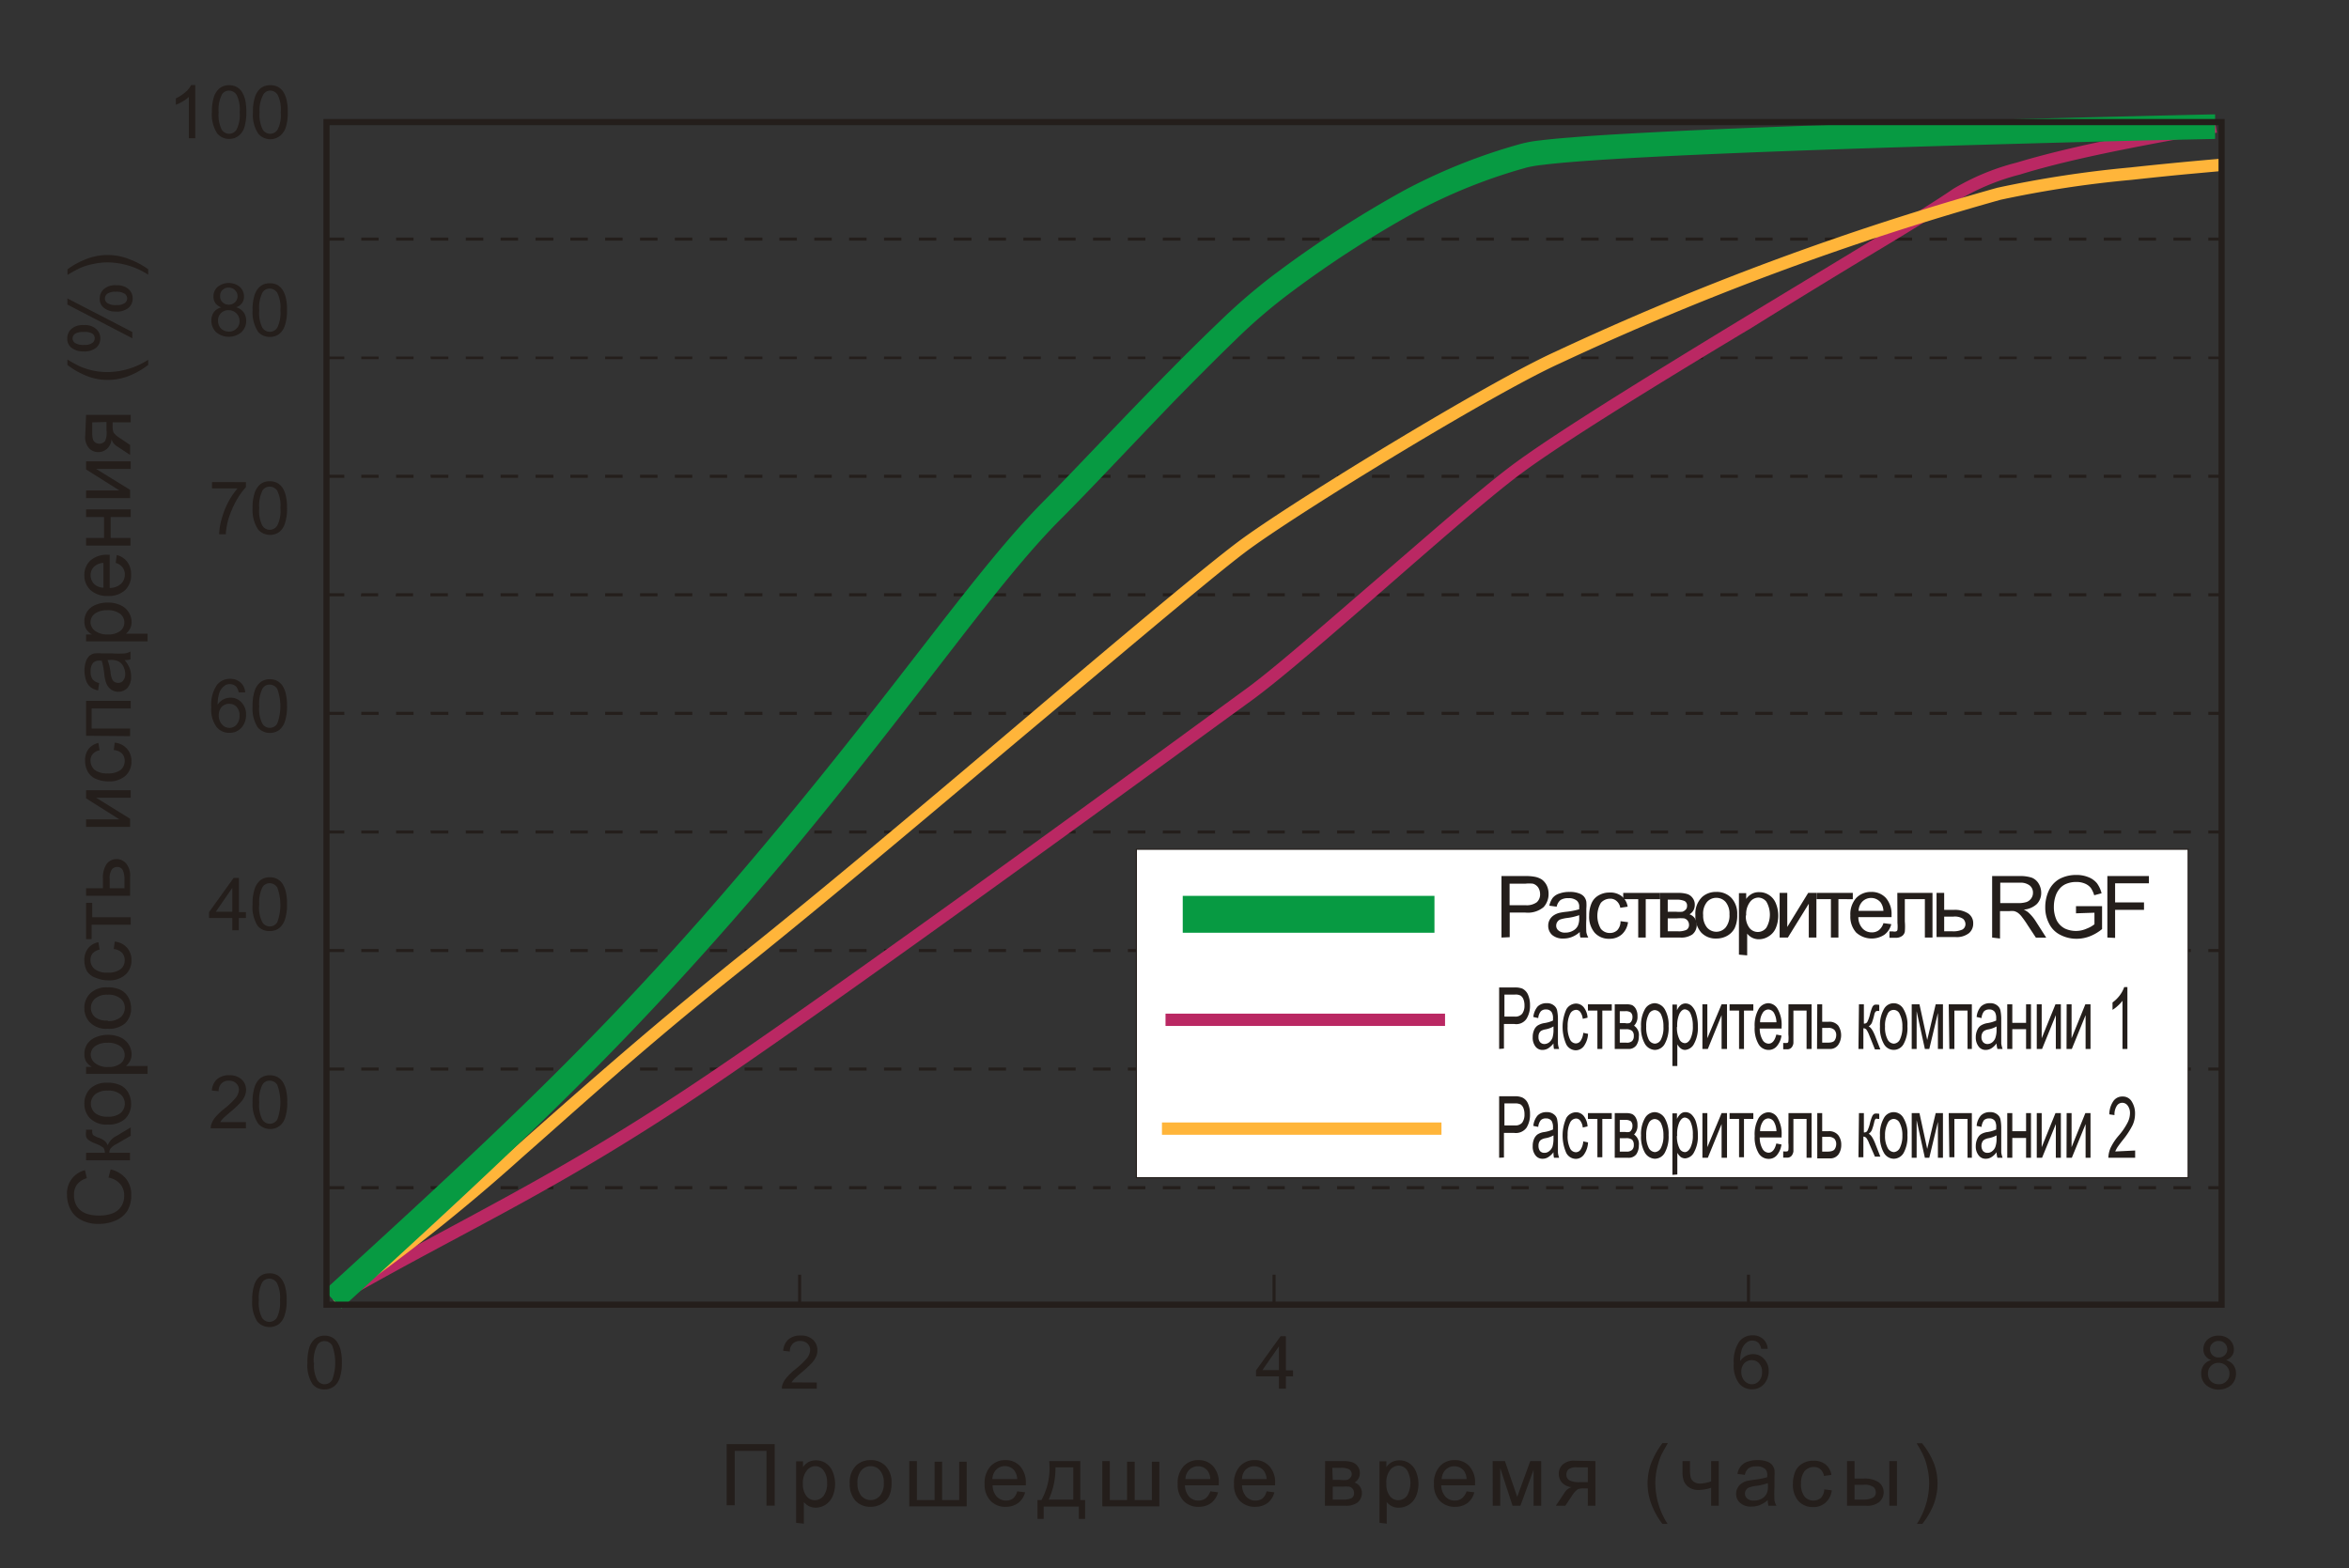 <svg id="Layer_1" data-name="Layer 1" xmlns="http://www.w3.org/2000/svg" xmlns:xlink="http://www.w3.org/1999/xlink" viewBox="0 0 191.02 127.54"><rect x="0" y="0" width="191.02" height="127.54" fill="#333333" stroke="none"/><defs><style>.cls-1,.cls-8{fill:none;}.cls-2{clip-path:url(#clip-path);}.cls-3{fill:#241e1b;}.cls-4{fill:#ba2863;}.cls-5{fill:#ffb53a;}.cls-6{fill:#079a42;}.cls-7{fill:#fff;stroke:#241e1b;stroke-width:0.09px;}.cls-7,.cls-8{stroke-miterlimit:10;}.cls-8{stroke:#079a42;stroke-width:3px;}</style><clipPath id="clip-path"><rect class="cls-1" x="-35.29" y="-465.06" width="1190.55" height="841.89"/></clipPath></defs><g class="cls-2"><path class="cls-3" d="M179.58,96.72h1.08v-.25h-1.08Zm-2.84,0h1.42v-.25h-1.42Zm-2.83,0h1.42v-.25h-1.42Zm-2.83,0h1.41v-.25h-1.41Zm-2.84,0h1.42v-.25h-1.42Zm-2.83,0h1.42v-.25h-1.42Zm-2.84,0H164v-.25h-1.42Zm-2.83,0h1.42v-.25h-1.42Zm-2.83,0h1.41v-.25h-1.41Zm-2.84,0h1.42v-.25h-1.42Zm-2.83,0h1.42v-.25h-1.42Zm-2.84,0h1.42v-.25H148.4Zm-2.83,0H147v-.25h-1.42Zm-2.83,0h1.41v-.25h-1.41Zm-2.84,0h1.42v-.25H139.9Zm-2.83,0h1.42v-.25h-1.42Zm-2.84,0h1.42v-.25h-1.42Zm-2.83,0h1.42v-.25H131.4Zm-2.83,0H130v-.25h-1.41Zm-2.84,0h1.42v-.25h-1.42Zm-2.83,0h1.42v-.25H122.9Zm-2.84,0h1.42v-.25h-1.42Zm-2.83,0h1.42v-.25h-1.42Zm-2.83,0h1.41v-.25H114.4Zm-2.84,0H113v-.25h-1.42Zm-2.83,0h1.42v-.25h-1.42Zm-2.84,0h1.42v-.25h-1.42Zm-2.83,0h1.42v-.25h-1.42Zm-2.83,0h1.41v-.25h-1.41Zm-2.84,0h1.42v-.25H97.39Zm-2.83,0H96v-.25H94.56Zm-2.84,0h1.42v-.25H91.72Zm-2.83,0h1.42v-.25H88.89Zm-2.83,0h1.41v-.25H86.06Zm-2.84,0h1.42v-.25H83.22Zm-2.83,0h1.42v-.25H80.39Zm-2.84,0H79v-.25H77.55Zm-2.83,0h1.42v-.25H74.72Zm-2.83,0H73.3v-.25H71.89Zm-2.84,0h1.42v-.25H69.05Zm-2.83,0h1.42v-.25H66.22Zm-2.84,0H64.8v-.25H63.38Zm-2.83,0H62v-.25H60.55Zm-2.83,0h1.41v-.25H57.72Zm-2.84,0H56.3v-.25H54.88Zm-2.83,0h1.42v-.25H52.05Zm-2.84,0h1.42v-.25H49.21Zm-2.83,0H47.8v-.25H46.38Zm-2.83,0H45v-.25H43.55Zm-2.84,0h1.42v-.25H40.71Zm-2.83,0H39.3v-.25H37.88Zm-2.84,0h1.42v-.25H35Zm-2.83,0h1.42v-.25H32.21Zm-2.83,0h1.41v-.25H29.38Zm-2.84,0H28v-.25H26.54Z"/><path class="cls-3" d="M179.58,87.07h1.08v-.25h-1.08Zm-2.84,0h1.42v-.25h-1.42Zm-2.83,0h1.42v-.25h-1.42Zm-2.83,0h1.41v-.25h-1.41Zm-2.84,0h1.42v-.25h-1.42Zm-2.83,0h1.42v-.25h-1.42Zm-2.84,0H164v-.25h-1.42Zm-2.83,0h1.42v-.25h-1.42Zm-2.83,0h1.41v-.25h-1.41Zm-2.84,0h1.42v-.25h-1.42Zm-2.83,0h1.42v-.25h-1.42Zm-2.84,0h1.42v-.25H148.4Zm-2.83,0H147v-.25h-1.42Zm-2.83,0h1.41v-.25h-1.41Zm-2.84,0h1.42v-.25H139.9Zm-2.83,0h1.42v-.25h-1.42Zm-2.84,0h1.42v-.25h-1.42Zm-2.83,0h1.42v-.25H131.4Zm-2.83,0H130v-.25h-1.41Zm-2.84,0h1.42v-.25h-1.42Zm-2.83,0h1.42v-.25H122.9Zm-2.84,0h1.42v-.25h-1.42Zm-2.83,0h1.42v-.25h-1.42Zm-2.83,0h1.41v-.25H114.4Zm-2.84,0H113v-.25h-1.42Zm-2.83,0h1.42v-.25h-1.42Zm-2.84,0h1.42v-.25h-1.42Zm-2.83,0h1.42v-.25h-1.42Zm-2.83,0h1.41v-.25h-1.41Zm-2.84,0h1.42v-.25H97.39Zm-2.83,0H96v-.25H94.56Zm-2.84,0h1.42v-.25H91.72Zm-2.83,0h1.42v-.25H88.89Zm-2.83,0h1.41v-.25H86.06Zm-2.84,0h1.42v-.25H83.22Zm-2.83,0h1.42v-.25H80.39Zm-2.84,0H79v-.25H77.55Zm-2.83,0h1.42v-.25H74.72Zm-2.83,0H73.3v-.25H71.89Zm-2.84,0h1.42v-.25H69.05Zm-2.83,0h1.42v-.25H66.22Zm-2.84,0H64.8v-.25H63.38Zm-2.83,0H62v-.25H60.55Zm-2.83,0h1.41v-.25H57.72Zm-2.84,0H56.3v-.25H54.88Zm-2.83,0h1.42v-.25H52.05Zm-2.84,0h1.42v-.25H49.21Zm-2.83,0H47.8v-.25H46.38Zm-2.83,0H45v-.25H43.55Zm-2.84,0h1.42v-.25H40.71Zm-2.83,0H39.3v-.25H37.88Zm-2.84,0h1.42v-.25H35Zm-2.83,0h1.42v-.25H32.21Zm-2.83,0h1.41v-.25H29.38Zm-2.84,0H28v-.25H26.54Z"/><path class="cls-3" d="M179.58,77.43h1.08v-.25h-1.08Zm-2.84,0h1.42v-.25h-1.42Zm-2.83,0h1.42v-.25h-1.42Zm-2.83,0h1.41v-.25h-1.41Zm-2.84,0h1.42v-.25h-1.42Zm-2.83,0h1.42v-.25h-1.42Zm-2.84,0H164v-.25h-1.42Zm-2.83,0h1.42v-.25h-1.42Zm-2.83,0h1.41v-.25h-1.41Zm-2.84,0h1.42v-.25h-1.42Zm-2.83,0h1.42v-.25h-1.42Zm-2.84,0h1.42v-.25H148.4Zm-2.83,0H147v-.25h-1.42Zm-2.83,0h1.41v-.25h-1.41Zm-2.84,0h1.42v-.25H139.9Zm-2.83,0h1.42v-.25h-1.42Zm-2.84,0h1.42v-.25h-1.42Zm-2.83,0h1.42v-.25H131.4Zm-2.83,0H130v-.25h-1.41Zm-2.84,0h1.42v-.25h-1.42Zm-2.83,0h1.42v-.25H122.9Zm-2.84,0h1.42v-.25h-1.42Zm-2.83,0h1.42v-.25h-1.42Zm-2.83,0h1.41v-.25H114.4Zm-2.84,0H113v-.25h-1.42Zm-2.83,0h1.42v-.25h-1.42Zm-2.84,0h1.42v-.25h-1.42Zm-2.83,0h1.42v-.25h-1.42Zm-2.83,0h1.41v-.25h-1.41Zm-2.84,0h1.42v-.25H97.39Zm-2.83,0H96v-.25H94.56Zm-2.84,0h1.42v-.25H91.72Zm-2.83,0h1.42v-.25H88.89Zm-2.83,0h1.41v-.25H86.06Zm-2.84,0h1.42v-.25H83.22Zm-2.83,0h1.42v-.25H80.39Zm-2.84,0H79v-.25H77.55Zm-2.83,0h1.42v-.25H74.72Zm-2.83,0H73.3v-.25H71.89Zm-2.84,0h1.42v-.25H69.05Zm-2.83,0h1.42v-.25H66.22Zm-2.84,0H64.8v-.25H63.38Zm-2.83,0H62v-.25H60.55Zm-2.83,0h1.41v-.25H57.72Zm-2.84,0H56.3v-.25H54.88Zm-2.83,0h1.42v-.25H52.05Zm-2.84,0h1.42v-.25H49.21Zm-2.83,0H47.8v-.25H46.38Zm-2.83,0H45v-.25H43.55Zm-2.84,0h1.42v-.25H40.71Zm-2.83,0H39.3v-.25H37.88Zm-2.84,0h1.42v-.25H35Zm-2.83,0h1.42v-.25H32.21Zm-2.83,0h1.41v-.25H29.38Zm-2.84,0H28v-.25H26.54Z"/><path class="cls-3" d="M179.58,67.79h1.08v-.25h-1.08Zm-2.84,0h1.42v-.25h-1.42Zm-2.83,0h1.42v-.25h-1.42Zm-2.83,0h1.41v-.25h-1.41Zm-2.84,0h1.42v-.25h-1.42Zm-2.83,0h1.42v-.25h-1.42Zm-2.84,0H164v-.25h-1.42Zm-2.83,0h1.42v-.25h-1.42Zm-2.83,0h1.41v-.25h-1.41Zm-2.84,0h1.42v-.25h-1.42Zm-2.83,0h1.42v-.25h-1.42Zm-2.84,0h1.42v-.25H148.4Zm-2.83,0H147v-.25h-1.42Zm-2.83,0h1.41v-.25h-1.41Zm-2.84,0h1.42v-.25H139.9Zm-2.83,0h1.42v-.25h-1.42Zm-2.84,0h1.42v-.25h-1.42Zm-2.83,0h1.42v-.25H131.4Zm-2.83,0H130v-.25h-1.41Zm-2.84,0h1.42v-.25h-1.42Zm-2.83,0h1.42v-.25H122.9Zm-2.84,0h1.42v-.25h-1.42Zm-2.83,0h1.42v-.25h-1.42Zm-2.83,0h1.41v-.25H114.4Zm-2.84,0H113v-.25h-1.42Zm-2.83,0h1.42v-.25h-1.42Zm-2.84,0h1.42v-.25h-1.42Zm-2.83,0h1.42v-.25h-1.42Zm-2.83,0h1.41v-.25h-1.41Zm-2.84,0h1.42v-.25H97.39Zm-2.83,0H96v-.25H94.56Zm-2.84,0h1.42v-.25H91.72Zm-2.83,0h1.42v-.25H88.89Zm-2.83,0h1.41v-.25H86.06Zm-2.84,0h1.42v-.25H83.22Zm-2.83,0h1.42v-.25H80.39Zm-2.84,0H79v-.25H77.55Zm-2.83,0h1.42v-.25H74.72Zm-2.83,0H73.3v-.25H71.89Zm-2.84,0h1.42v-.25H69.05Zm-2.83,0h1.42v-.25H66.22Zm-2.84,0H64.8v-.25H63.38Zm-2.83,0H62v-.25H60.55Zm-2.83,0h1.41v-.25H57.72Zm-2.84,0H56.3v-.25H54.88Zm-2.83,0h1.42v-.25H52.05Zm-2.84,0h1.42v-.25H49.21Zm-2.83,0H47.8v-.25H46.38Zm-2.83,0H45v-.25H43.55Zm-2.84,0h1.42v-.25H40.71Zm-2.83,0H39.3v-.25H37.88Zm-2.84,0h1.42v-.25H35Zm-2.83,0h1.42v-.25H32.21Zm-2.83,0h1.41v-.25H29.38Zm-2.84,0H28v-.25H26.54Z"/><path class="cls-3" d="M179.58,58.14h1.08v-.25h-1.08Zm-2.84,0h1.42v-.25h-1.42Zm-2.83,0h1.42v-.25h-1.42Zm-2.83,0h1.41v-.25h-1.41Zm-2.84,0h1.42v-.25h-1.42Zm-2.83,0h1.42v-.25h-1.42Zm-2.84,0H164v-.25h-1.42Zm-2.83,0h1.42v-.25h-1.42Zm-2.83,0h1.41v-.25h-1.41Zm-2.84,0h1.42v-.25h-1.42Zm-2.83,0h1.42v-.25h-1.42Zm-2.84,0h1.42v-.25H148.4Zm-2.83,0H147v-.25h-1.42Zm-2.83,0h1.41v-.25h-1.41Zm-2.84,0h1.42v-.25H139.9Zm-2.83,0h1.42v-.25h-1.42Zm-2.84,0h1.42v-.25h-1.42Zm-2.83,0h1.42v-.25H131.4Zm-2.83,0H130v-.25h-1.41Zm-2.84,0h1.42v-.25h-1.42Zm-2.83,0h1.42v-.25H122.9Zm-2.84,0h1.42v-.25h-1.42Zm-2.83,0h1.42v-.25h-1.42Zm-2.83,0h1.41v-.25H114.4Zm-2.84,0H113v-.25h-1.42Zm-2.83,0h1.42v-.25h-1.42Zm-2.84,0h1.42v-.25h-1.42Zm-2.83,0h1.42v-.25h-1.42Zm-2.83,0h1.41v-.25h-1.41Zm-2.84,0h1.42v-.25H97.39Zm-2.83,0H96v-.25H94.56Zm-2.84,0h1.42v-.25H91.72Zm-2.83,0h1.42v-.25H88.89Zm-2.83,0h1.41v-.25H86.06Zm-2.84,0h1.42v-.25H83.22Zm-2.83,0h1.42v-.25H80.39Zm-2.84,0H79v-.25H77.55Zm-2.83,0h1.42v-.25H74.72Zm-2.83,0H73.3v-.25H71.89Zm-2.84,0h1.42v-.25H69.05Zm-2.83,0h1.42v-.25H66.22Zm-2.84,0H64.8v-.25H63.38Zm-2.83,0H62v-.25H60.55Zm-2.83,0h1.41v-.25H57.72Zm-2.84,0H56.3v-.25H54.88Zm-2.83,0h1.42v-.25H52.05Zm-2.84,0h1.42v-.25H49.21Zm-2.83,0H47.8v-.25H46.38Zm-2.83,0H45v-.25H43.55Zm-2.84,0h1.42v-.25H40.71Zm-2.83,0H39.3v-.25H37.88Zm-2.84,0h1.42v-.25H35Zm-2.83,0h1.42v-.25H32.21Zm-2.83,0h1.41v-.25H29.38Zm-2.84,0H28v-.25H26.54Z"/><path class="cls-3" d="M179.58,48.5h1.08v-.25h-1.08Zm-2.84,0h1.42v-.25h-1.42Zm-2.83,0h1.42v-.25h-1.42Zm-2.83,0h1.41v-.25h-1.41Zm-2.84,0h1.42v-.25h-1.42Zm-2.83,0h1.42v-.25h-1.42Zm-2.84,0H164v-.25h-1.42Zm-2.83,0h1.42v-.25h-1.42Zm-2.83,0h1.41v-.25h-1.41Zm-2.84,0h1.42v-.25h-1.42Zm-2.83,0h1.42v-.25h-1.42Zm-2.84,0h1.42v-.25H148.4Zm-2.83,0H147v-.25h-1.42Zm-2.83,0h1.41v-.25h-1.41Zm-2.84,0h1.42v-.25H139.9Zm-2.83,0h1.42v-.25h-1.42Zm-2.84,0h1.42v-.25h-1.42Zm-2.83,0h1.42v-.25H131.4Zm-2.83,0H130v-.25h-1.41Zm-2.84,0h1.42v-.25h-1.42Zm-2.83,0h1.42v-.25H122.9Zm-2.84,0h1.42v-.25h-1.42Zm-2.83,0h1.42v-.25h-1.42Zm-2.83,0h1.41v-.25H114.4Zm-2.84,0H113v-.25h-1.42Zm-2.83,0h1.42v-.25h-1.42Zm-2.84,0h1.42v-.25h-1.42Zm-2.83,0h1.42v-.25h-1.42Zm-2.83,0h1.41v-.25h-1.41Zm-2.84,0h1.42v-.25H97.39Zm-2.83,0H96v-.25H94.56Zm-2.84,0h1.42v-.25H91.72Zm-2.83,0h1.42v-.25H88.89Zm-2.83,0h1.41v-.25H86.06Zm-2.84,0h1.42v-.25H83.22Zm-2.83,0h1.42v-.25H80.39Zm-2.84,0H79v-.25H77.55Zm-2.83,0h1.42v-.25H74.72Zm-2.83,0H73.3v-.25H71.89Zm-2.84,0h1.42v-.25H69.05Zm-2.83,0h1.42v-.25H66.22Zm-2.84,0H64.8v-.25H63.38Zm-2.83,0H62v-.25H60.55Zm-2.83,0h1.41v-.25H57.72Zm-2.84,0H56.3v-.25H54.88Zm-2.83,0h1.42v-.25H52.05Zm-2.84,0h1.42v-.25H49.21Zm-2.83,0H47.8v-.25H46.38Zm-2.83,0H45v-.25H43.55Zm-2.84,0h1.42v-.25H40.71Zm-2.83,0H39.3v-.25H37.88ZM35,48.5h1.42v-.25H35Zm-2.83,0h1.42v-.25H32.21Zm-2.83,0h1.41v-.25H29.38Zm-2.84,0H28v-.25H26.54Z"/><path class="cls-3" d="M179.58,38.86h1.08v-.25h-1.08Zm-2.84,0h1.42v-.25h-1.42Zm-2.83,0h1.42v-.25h-1.42Zm-2.83,0h1.41v-.25h-1.41Zm-2.84,0h1.42v-.25h-1.42Zm-2.83,0h1.42v-.25h-1.42Zm-2.84,0H164v-.25h-1.42Zm-2.83,0h1.42v-.25h-1.42Zm-2.83,0h1.41v-.25h-1.41Zm-2.84,0h1.42v-.25h-1.42Zm-2.83,0h1.42v-.25h-1.42Zm-2.84,0h1.42v-.25H148.4Zm-2.83,0H147v-.25h-1.42Zm-2.83,0h1.41v-.25h-1.41Zm-2.84,0h1.42v-.25H139.9Zm-2.83,0h1.42v-.25h-1.42Zm-2.84,0h1.42v-.25h-1.42Zm-2.83,0h1.42v-.25H131.4Zm-2.83,0H130v-.25h-1.41Zm-2.84,0h1.42v-.25h-1.42Zm-2.83,0h1.42v-.25H122.9Zm-2.84,0h1.42v-.25h-1.42Zm-2.83,0h1.42v-.25h-1.42Zm-2.83,0h1.41v-.25H114.4Zm-2.84,0H113v-.25h-1.42Zm-2.83,0h1.42v-.25h-1.42Zm-2.84,0h1.42v-.25h-1.42Zm-2.83,0h1.42v-.25h-1.42Zm-2.83,0h1.41v-.25h-1.41Zm-2.84,0h1.42v-.25H97.39Zm-2.83,0H96v-.25H94.56Zm-2.84,0h1.42v-.25H91.72Zm-2.83,0h1.42v-.25H88.89Zm-2.83,0h1.41v-.25H86.06Zm-2.84,0h1.42v-.25H83.22Zm-2.83,0h1.42v-.25H80.39Zm-2.84,0H79v-.25H77.55Zm-2.83,0h1.42v-.25H74.72Zm-2.83,0H73.3v-.25H71.89Zm-2.84,0h1.42v-.25H69.05Zm-2.83,0h1.42v-.25H66.22Zm-2.84,0H64.8v-.25H63.38Zm-2.83,0H62v-.25H60.55Zm-2.83,0h1.41v-.25H57.72Zm-2.84,0H56.3v-.25H54.88Zm-2.83,0h1.42v-.25H52.05Zm-2.84,0h1.42v-.25H49.21Zm-2.83,0H47.8v-.25H46.38Zm-2.83,0H45v-.25H43.55Zm-2.84,0h1.42v-.25H40.71Zm-2.83,0H39.3v-.25H37.88Zm-2.84,0h1.42v-.25H35Zm-2.83,0h1.42v-.25H32.21Zm-2.83,0h1.41v-.25H29.38Zm-2.84,0H28v-.25H26.54Z"/><path class="cls-3" d="M179.58,29.21h1.08V29h-1.08Zm-2.84,0h1.42V29h-1.42Zm-2.83,0h1.42V29h-1.42Zm-2.83,0h1.41V29h-1.41Zm-2.84,0h1.42V29h-1.42Zm-2.83,0h1.42V29h-1.42Zm-2.84,0H164V29h-1.42Zm-2.83,0h1.42V29h-1.42Zm-2.83,0h1.41V29h-1.41Zm-2.84,0h1.42V29h-1.42Zm-2.83,0h1.42V29h-1.42Zm-2.84,0h1.42V29H148.4Zm-2.83,0H147V29h-1.42Zm-2.83,0h1.41V29h-1.41Zm-2.84,0h1.42V29H139.9Zm-2.83,0h1.42V29h-1.42Zm-2.84,0h1.42V29h-1.42Zm-2.83,0h1.42V29H131.4Zm-2.83,0H130V29h-1.41Zm-2.84,0h1.42V29h-1.42Zm-2.83,0h1.42V29H122.9Zm-2.84,0h1.42V29h-1.42Zm-2.83,0h1.42V29h-1.42Zm-2.83,0h1.41V29H114.4Zm-2.84,0H113V29h-1.42Zm-2.83,0h1.42V29h-1.42Zm-2.84,0h1.42V29h-1.42Zm-2.83,0h1.42V29h-1.42Zm-2.83,0h1.41V29h-1.41Zm-2.84,0h1.42V29H97.39Zm-2.83,0H96V29H94.56Zm-2.84,0h1.42V29H91.72Zm-2.83,0h1.42V29H88.89Zm-2.83,0h1.41V29H86.06Zm-2.84,0h1.42V29H83.22Zm-2.83,0h1.42V29H80.39Zm-2.84,0H79V29H77.55Zm-2.83,0h1.42V29H74.72Zm-2.83,0H73.3V29H71.89Zm-2.84,0h1.42V29H69.05Zm-2.83,0h1.42V29H66.22Zm-2.84,0H64.8V29H63.38Zm-2.83,0H62V29H60.55Zm-2.83,0h1.41V29H57.72Zm-2.84,0H56.3V29H54.88Zm-2.83,0h1.42V29H52.05Zm-2.84,0h1.42V29H49.21Zm-2.83,0H47.8V29H46.38Zm-2.83,0H45V29H43.55Zm-2.84,0h1.42V29H40.71Zm-2.83,0H39.3V29H37.88Zm-2.84,0h1.42V29H35Zm-2.83,0h1.42V29H32.21Zm-2.83,0h1.41V29H29.38Zm-2.84,0H28V29H26.54Z"/><path class="cls-3" d="M179.58,19.57h1.08v-.25h-1.08Zm-2.84,0h1.42v-.25h-1.42Zm-2.83,0h1.42v-.25h-1.42Zm-2.83,0h1.41v-.25h-1.41Zm-2.84,0h1.42v-.25h-1.42Zm-2.83,0h1.42v-.25h-1.42Zm-2.84,0H164v-.25h-1.42Zm-2.83,0h1.42v-.25h-1.42Zm-2.83,0h1.41v-.25h-1.41Zm-2.84,0h1.42v-.25h-1.42Zm-2.83,0h1.42v-.25h-1.42Zm-2.84,0h1.42v-.25H148.4Zm-2.83,0H147v-.25h-1.42Zm-2.83,0h1.41v-.25h-1.41Zm-2.84,0h1.42v-.25H139.9Zm-2.83,0h1.42v-.25h-1.42Zm-2.84,0h1.42v-.25h-1.42Zm-2.83,0h1.42v-.25H131.4Zm-2.83,0H130v-.25h-1.41Zm-2.84,0h1.42v-.25h-1.42Zm-2.83,0h1.42v-.25H122.9Zm-2.84,0h1.42v-.25h-1.42Zm-2.83,0h1.42v-.25h-1.42Zm-2.83,0h1.41v-.25H114.4Zm-2.84,0H113v-.25h-1.42Zm-2.83,0h1.42v-.25h-1.42Zm-2.84,0h1.42v-.25h-1.42Zm-2.83,0h1.42v-.25h-1.42Zm-2.83,0h1.41v-.25h-1.41Zm-2.84,0h1.42v-.25H97.39Zm-2.83,0H96v-.25H94.56Zm-2.84,0h1.42v-.25H91.72Zm-2.83,0h1.42v-.25H88.89Zm-2.83,0h1.41v-.25H86.06Zm-2.84,0h1.42v-.25H83.22Zm-2.83,0h1.42v-.25H80.39Zm-2.84,0H79v-.25H77.55Zm-2.83,0h1.42v-.25H74.72Zm-2.83,0H73.3v-.25H71.89Zm-2.84,0h1.42v-.25H69.05Zm-2.83,0h1.42v-.25H66.22Zm-2.84,0H64.8v-.25H63.38Zm-2.83,0H62v-.25H60.55Zm-2.83,0h1.41v-.25H57.72Zm-2.84,0H56.3v-.25H54.88Zm-2.83,0h1.42v-.25H52.05Zm-2.84,0h1.42v-.25H49.21Zm-2.83,0H47.8v-.25H46.38Zm-2.83,0H45v-.25H43.55Zm-2.84,0h1.42v-.25H40.71Zm-2.83,0H39.3v-.25H37.88Zm-2.84,0h1.42v-.25H35Zm-2.83,0h1.42v-.25H32.21Zm-2.83,0h1.41v-.25H29.38Zm-2.84,0H28v-.25H26.54Z"/><polyline class="cls-3" points="142.31 106.11 142.31 103.67 142.06 103.67 142.06 106.11"/><polyline class="cls-3" points="103.73 106.11 103.73 103.67 103.48 103.67 103.48 106.11"/><polyline class="cls-3" points="65.15 106.11 65.15 103.67 64.9 103.67 64.9 106.11"/><path class="cls-4" d="M27.33,106.1C38,99.94,45.18,97,58,88.31s39.16-28,43.82-31.37c2.37-1.73,6.57-5.38,10.81-9.08s8.49-7.41,10.9-9.22c3.36-2.53,11.33-7.44,18.94-12C146.26,24.28,150,22,153,20.2s5.35-3.29,6.39-4a18.57,18.57,0,0,1,4.86-2c3.22-1,7.23-1.82,10.43-2.43,1.6-.31,3-.55,4-.72l1.6-.26-.16-1s-4.27.66-9.05,1.68c-2.39.5-4.91,1.1-7.1,1.76a19.33,19.33,0,0,0-5.15,2.14c-1,.7-3.31,2.15-6.33,4-4.53,2.76-10.64,6.42-16.25,9.87s-10.73,6.68-13.33,8.63-6.71,5.58-11,9.27-8.44,7.35-10.74,9c-4.66,3.4-31,22.74-43.78,31.35S37.55,99,26.83,105.24Z"/><path class="cls-5" d="M27.37,106.08a152.1,152.1,0,0,0,15.15-12c4.77-4.19,10-9,18.14-15.47C68,72.73,77,65.09,84.87,58.49S99.31,46.33,101.6,44.66c4.61-3.36,20-12.74,25.26-15.11a232.42,232.42,0,0,1,35.82-13.3,88.52,88.52,0,0,1,10.65-1.62c2-.22,3.79-.4,5.13-.52l2.18-.2-.08-1s-3.39.28-7.34.71a90.68,90.68,0,0,0-10.8,1.65,233.31,233.31,0,0,0-36,13.36c-5.39,2.45-20.72,11.78-25.44,15.21-2.37,1.73-9,7.27-16.78,13.87S67.32,72,60,77.84c-8.12,6.54-13.41,11.32-18.17,15.5A150.86,150.86,0,0,1,26.8,105.26Z"/><path class="cls-6" d="M27.76,106.41C42.13,93.27,51.23,84.92,64,69.72,75.12,56.36,81,47.44,86.4,42.08c2.14-2.14,5.57-5.81,9-9.37,1.73-1.77,3.47-3.52,5-5a44.58,44.58,0,0,1,4.06-3.54,86,86,0,0,1,10.67-6.94,43.87,43.87,0,0,1,9.08-3.62h0a10.18,10.18,0,0,1,1.23-.2c2.28-.29,6.88-.57,12.45-.82,8.35-.38,18.92-.7,27.39-.93,4.23-.12,7.95-.21,10.6-.27l4.25-.09,0-2s-12.92.27-26.4.7c-6.74.21-13.63.46-19.12.75-2.74.14-5.14.28-7,.44-.93.07-1.73.15-2.38.23a10.2,10.2,0,0,0-1.52.27h0a46.47,46.47,0,0,0-9.48,3.77,89.46,89.46,0,0,0-10.92,7.1,48.91,48.91,0,0,0-4.25,3.7c-4.81,4.58-11,11.28-14.12,14.43-5.59,5.62-11.44,14.47-22.57,27.77-12.64,15.11-21.62,23.34-36,36.49Z"/><polygon class="cls-3" points="180.66 106.11 180.66 105.86 26.8 105.86 26.8 10.18 180.41 10.18 180.41 106.11 180.66 106.11 180.66 105.86 180.66 106.11 180.91 106.11 180.91 9.68 26.3 9.68 26.3 106.36 180.91 106.36 180.91 106.11 180.66 106.11"/></g><rect class="cls-7" x="92.41" y="69.07" width="85.53" height="26.71"/><path class="cls-3" d="M25,110.83a4.12,4.12,0,0,1,.15-1.23,1.56,1.56,0,0,1,.47-.72,1.23,1.23,0,0,1,.78-.25,1.27,1.27,0,0,1,.6.14,1.1,1.1,0,0,1,.43.4,2,2,0,0,1,.27.64,4,4,0,0,1,.1,1,3.76,3.76,0,0,1-.16,1.22,1.47,1.47,0,0,1-.46.71,1.2,1.2,0,0,1-.78.26,1.18,1.18,0,0,1-1-.45A2.85,2.85,0,0,1,25,110.83Zm.54,0a2.61,2.61,0,0,0,.25,1.4.7.7,0,0,0,.61.35.72.72,0,0,0,.61-.35,4.07,4.07,0,0,0,0-2.81.73.73,0,0,0-.62-.35.68.68,0,0,0-.58.31A2.73,2.73,0,0,0,25.51,110.83Z"/><path class="cls-3" d="M66.42,112.44v.5H63.58a1.13,1.13,0,0,1,.06-.36A1.91,1.91,0,0,1,64,112a5,5,0,0,1,.69-.65,6.58,6.58,0,0,0,.95-.91,1.14,1.14,0,0,0,.24-.64.71.71,0,0,0-.22-.53.84.84,0,0,0-.59-.21.81.81,0,0,0-.61.23.85.85,0,0,0-.23.63l-.54-.06a1.35,1.35,0,0,1,.42-.92,1.44,1.44,0,0,1,1-.32,1.38,1.38,0,0,1,1,.34,1.14,1.14,0,0,1,.36.85,1.25,1.25,0,0,1-.1.51,2.1,2.1,0,0,1-.35.53,9.88,9.88,0,0,1-.81.75c-.32.27-.52.45-.61.54a1.94,1.94,0,0,0-.23.29Z"/><path class="cls-3" d="M104,112.94v-1h-1.86v-.49l2-2.78h.43v2.78h.58v.49h-.58v1Zm0-1.51V109.5l-1.34,1.93Z"/><path class="cls-3" d="M143.75,109.7l-.53,0a1,1,0,0,0-.19-.45.71.71,0,0,0-.53-.22.66.66,0,0,0-.44.14,1.17,1.17,0,0,0-.4.53,3,3,0,0,0-.15,1,1.28,1.28,0,0,1,.47-.43,1.3,1.3,0,0,1,.58-.14,1.17,1.17,0,0,1,.89.39,1.38,1.38,0,0,1,.38,1,1.6,1.6,0,0,1-.18.75,1.3,1.3,0,0,1-.48.53,1.23,1.23,0,0,1-.69.19,1.31,1.31,0,0,1-1.07-.49,2.42,2.42,0,0,1-.42-1.6,2.85,2.85,0,0,1,.46-1.81,1.35,1.35,0,0,1,1.08-.49,1.22,1.22,0,0,1,.83.29A1.17,1.17,0,0,1,143.75,109.7Zm-2.15,1.85a1.16,1.16,0,0,0,.11.52.87.87,0,0,0,.32.38.8.8,0,0,0,.44.13.76.76,0,0,0,.58-.27,1.05,1.05,0,0,0,.24-.73,1,1,0,0,0-.24-.7.79.79,0,0,0-.6-.26.83.83,0,0,0-.61.26A1,1,0,0,0,141.6,111.55Z"/><path class="cls-3" d="M179.82,110.62a.94.94,0,0,1-.48-.35.86.86,0,0,1-.16-.53,1.06,1.06,0,0,1,.33-.79,1.29,1.29,0,0,1,.9-.32,1.26,1.26,0,0,1,.91.33,1.08,1.08,0,0,1,.34.79.83.83,0,0,1-.16.52,1,1,0,0,1-.47.35,1.14,1.14,0,0,1,.6.41,1.13,1.13,0,0,1,.2.69,1.26,1.26,0,0,1-.38.92,1.59,1.59,0,0,1-2.06,0,1.24,1.24,0,0,1-.39-.94,1.15,1.15,0,0,1,.22-.7A1,1,0,0,1,179.82,110.62Zm-.27,1.09a.94.94,0,0,0,.1.43.78.78,0,0,0,.32.33.9.9,0,0,0,.46.11.84.84,0,0,0,.87-.86.86.86,0,0,0-.26-.63.89.89,0,0,0-.63-.25.84.84,0,0,0-.86.87Zm.17-2a.68.68,0,0,0,.19.5.69.69,0,0,0,.51.19.66.66,0,0,0,.5-.19.63.63,0,0,0,.2-.47.67.67,0,0,0-.7-.68.68.68,0,0,0-.5.19A.59.59,0,0,0,179.72,109.72Z"/><path class="cls-3" d="M18,25a1,1,0,0,1-.48-.34.89.89,0,0,1-.16-.54,1,1,0,0,1,.34-.79,1.44,1.44,0,0,1,1.8,0,1.05,1.05,0,0,1,.34.8.85.85,0,0,1-.16.52.94.94,0,0,1-.47.34,1.14,1.14,0,0,1,.6.41,1.15,1.15,0,0,1,.21.69,1.24,1.24,0,0,1-.39.93,1.6,1.6,0,0,1-2.05,0,1.28,1.28,0,0,1-.39-.94,1.17,1.17,0,0,1,.21-.71A1.1,1.1,0,0,1,18,25Zm-.27,1.09a.9.9,0,0,0,.11.44.69.69,0,0,0,.31.32.93.93,0,0,0,.46.12.81.81,0,0,0,.62-.25.79.79,0,0,0,.25-.61.87.87,0,0,0-.89-.88.82.82,0,0,0-.86.86Zm.17-2a.66.66,0,0,0,.19.49.73.73,0,0,0,.51.2.7.7,0,0,0,.5-.19.68.68,0,0,0,0-1,.7.7,0,0,0-.5-.2.68.68,0,0,0-.5.19A.61.61,0,0,0,17.91,24.13Z"/><path class="cls-3" d="M20.54,25.23A3.78,3.78,0,0,1,20.7,24a1.52,1.52,0,0,1,.46-.71,1.2,1.2,0,0,1,.78-.25,1.33,1.33,0,0,1,.61.13,1.29,1.29,0,0,1,.43.41,2,2,0,0,1,.26.63,4,4,0,0,1,.1,1,3.76,3.76,0,0,1-.16,1.22,1.48,1.48,0,0,1-.46.72,1.2,1.2,0,0,1-.78.25A1.21,1.21,0,0,1,21,27,2.87,2.87,0,0,1,20.54,25.23Zm.54,0a2.68,2.68,0,0,0,.25,1.41.71.71,0,0,0,1.22,0,2.68,2.68,0,0,0,.25-1.41,2.63,2.63,0,0,0-.25-1.41.74.74,0,0,0-.62-.35.68.68,0,0,0-.58.31A2.73,2.73,0,0,0,21.08,25.23Z"/><path class="cls-3" d="M17.24,39.72v-.51H20v.41a5.7,5.7,0,0,0-.82,1.16,8,8,0,0,0-.62,1.49,5.92,5.92,0,0,0-.2,1.18h-.54a4.8,4.8,0,0,1,.2-1.22,6.56,6.56,0,0,1,.54-1.39,5.91,5.91,0,0,1,.76-1.12Z"/><path class="cls-3" d="M20.54,41.33a3.76,3.76,0,0,1,.16-1.22,1.55,1.55,0,0,1,.46-.72,1.2,1.2,0,0,1,.78-.25,1.34,1.34,0,0,1,.61.14,1.26,1.26,0,0,1,.43.4,2.2,2.2,0,0,1,.26.64,3.93,3.93,0,0,1,.1,1,3.68,3.68,0,0,1-.16,1.22,1.48,1.48,0,0,1-.46.72A1.3,1.3,0,0,1,21,43.08,2.87,2.87,0,0,1,20.54,41.33Zm.54,0a2.63,2.63,0,0,0,.25,1.41.71.71,0,0,0,.61.35.73.73,0,0,0,.61-.35,2.63,2.63,0,0,0,.25-1.41,2.68,2.68,0,0,0-.25-1.41.73.73,0,0,0-.62-.34.69.69,0,0,0-.58.3A2.78,2.78,0,0,0,21.08,41.33Z"/><path class="cls-3" d="M19.94,56.31l-.53,0a1.05,1.05,0,0,0-.19-.45.71.71,0,0,0-.53-.22.66.66,0,0,0-.44.14,1.22,1.22,0,0,0-.4.53,3,3,0,0,0-.15,1,1.28,1.28,0,0,1,.47-.43,1.3,1.3,0,0,1,.58-.14,1.17,1.17,0,0,1,.89.39,1.37,1.37,0,0,1,.37,1,1.59,1.59,0,0,1-.17.75,1.3,1.3,0,0,1-.48.53,1.23,1.23,0,0,1-.69.19,1.31,1.31,0,0,1-1.07-.49,2.4,2.4,0,0,1-.42-1.59,2.83,2.83,0,0,1,.46-1.81,1.33,1.33,0,0,1,1.08-.5,1.22,1.22,0,0,1,.83.29A1.17,1.17,0,0,1,19.94,56.31Zm-2.15,1.85a1.2,1.2,0,0,0,.11.53,1,1,0,0,0,.32.38.9.9,0,0,0,.44.13.76.76,0,0,0,.58-.27,1.08,1.08,0,0,0,.24-.74,1,1,0,0,0-.24-.7.79.79,0,0,0-.6-.25.82.82,0,0,0-.61.25A1,1,0,0,0,17.79,58.16Z"/><path class="cls-3" d="M20.54,57.44a3.78,3.78,0,0,1,.16-1.23,1.47,1.47,0,0,1,.46-.71,1.2,1.2,0,0,1,.78-.26,1.34,1.34,0,0,1,.61.14,1.36,1.36,0,0,1,.43.4,2.2,2.2,0,0,1,.26.64,4,4,0,0,1,.1,1,3.76,3.76,0,0,1-.16,1.22,1.48,1.48,0,0,1-.46.72,1.31,1.31,0,0,1-1.76-.2A2.83,2.83,0,0,1,20.54,57.44Zm.54,0a2.61,2.61,0,0,0,.25,1.4.7.7,0,0,0,1.22,0,4.07,4.07,0,0,0,0-2.81.74.74,0,0,0-.62-.35.68.68,0,0,0-.58.31A2.73,2.73,0,0,0,21.08,57.44Z"/><path class="cls-3" d="M18.89,75.66v-1H17v-.48l2-2.78h.43v2.78H20v.48h-.58v1Zm0-1.51V72.21l-1.34,1.94Z"/><path class="cls-3" d="M20.54,73.54a3.72,3.72,0,0,1,.16-1.22,1.55,1.55,0,0,1,.46-.72,1.2,1.2,0,0,1,.78-.25,1.22,1.22,0,0,1,.61.14,1.17,1.17,0,0,1,.43.4,2.09,2.09,0,0,1,.26.64,3.93,3.93,0,0,1,.1,1,3.72,3.72,0,0,1-.16,1.22,1.48,1.48,0,0,1-.46.72,1.2,1.2,0,0,1-.78.25,1.18,1.18,0,0,1-1-.44A2.87,2.87,0,0,1,20.54,73.54Zm.54,0A2.63,2.63,0,0,0,21.33,75a.71.71,0,0,0,1.22,0,4.1,4.1,0,0,0,0-2.82.74.74,0,0,0-.62-.35.7.7,0,0,0-.58.31A2.75,2.75,0,0,0,21.08,73.54Z"/><path class="cls-3" d="M20,91.26v.5H17.14a.74.74,0,0,1,.06-.36,1.69,1.69,0,0,1,.34-.57,5,5,0,0,1,.69-.65,6.07,6.07,0,0,0,.95-.91,1.16,1.16,0,0,0,.25-.64.72.72,0,0,0-.23-.53.81.81,0,0,0-.58-.21.78.78,0,0,0-.61.23.85.85,0,0,0-.23.63l-.55-.06a1.35,1.35,0,0,1,.42-.92,1.46,1.46,0,0,1,1-.32,1.41,1.41,0,0,1,1,.34,1.14,1.14,0,0,1,.36.85,1.3,1.3,0,0,1-.11.51,1.7,1.7,0,0,1-.35.52,7.18,7.18,0,0,1-.81.76c-.32.27-.52.45-.61.54a1.85,1.85,0,0,0-.22.29Z"/><path class="cls-3" d="M20.54,89.65a3.78,3.78,0,0,1,.16-1.23,1.55,1.55,0,0,1,.46-.72,1.26,1.26,0,0,1,.78-.25,1.34,1.34,0,0,1,.61.14A1.26,1.26,0,0,1,23,88a2.2,2.2,0,0,1,.26.64,4,4,0,0,1,.1,1,3.76,3.76,0,0,1-.16,1.22,1.4,1.4,0,0,1-.46.71A1.3,1.3,0,0,1,21,91.39,2.85,2.85,0,0,1,20.54,89.65Zm.54,0a2.61,2.61,0,0,0,.25,1.4.71.71,0,0,0,1.22,0,4.07,4.07,0,0,0,0-2.81.71.71,0,0,0-.62-.35.68.68,0,0,0-.58.31A2.73,2.73,0,0,0,21.08,89.65Z"/><path class="cls-3" d="M20.51,105.75a3.78,3.78,0,0,1,.16-1.23,1.52,1.52,0,0,1,.46-.71,1.2,1.2,0,0,1,.78-.25,1.33,1.33,0,0,1,.61.13,1.29,1.29,0,0,1,.43.41,2,2,0,0,1,.26.64,3.88,3.88,0,0,1,.1,1,3.76,3.76,0,0,1-.16,1.22,1.48,1.48,0,0,1-.46.72,1.32,1.32,0,0,1-1.76-.19A2.87,2.87,0,0,1,20.51,105.75Zm.54,0a2.65,2.65,0,0,0,.25,1.41.73.73,0,0,0,.61.35.75.75,0,0,0,.61-.35,2.78,2.78,0,0,0,.25-1.41,2.73,2.73,0,0,0-.25-1.41.75.75,0,0,0-.62-.35.68.68,0,0,0-.58.31A2.75,2.75,0,0,0,21.05,105.75Z"/><path class="cls-3" d="M15.88,11.24h-.52V7.88a2.6,2.6,0,0,1-.5.37,3.5,3.5,0,0,1-.56.27V8a3.3,3.3,0,0,0,.77-.5,1.82,1.82,0,0,0,.47-.58h.34Z"/><path class="cls-3" d="M17.23,9.13a4.08,4.08,0,0,1,.16-1.23,1.49,1.49,0,0,1,.47-.72,1.21,1.21,0,0,1,.77-.25,1.31,1.31,0,0,1,.61.14,1.17,1.17,0,0,1,.43.4,2.52,2.52,0,0,1,.27.64,4.56,4.56,0,0,1,.09,1,4.09,4.09,0,0,1-.15,1.22,1.41,1.41,0,0,1-.47.71,1.28,1.28,0,0,1-1.75-.19A2.85,2.85,0,0,1,17.23,9.13Zm.55,0a2.74,2.74,0,0,0,.24,1.4.72.72,0,0,0,.61.35.7.7,0,0,0,.61-.35,2.61,2.61,0,0,0,.25-1.4,2.63,2.63,0,0,0-.25-1.41.71.71,0,0,0-.61-.35.66.66,0,0,0-.58.31A2.73,2.73,0,0,0,17.78,9.13Z"/><path class="cls-3" d="M20.57,9.13a3.78,3.78,0,0,1,.16-1.23,1.55,1.55,0,0,1,.46-.72A1.26,1.26,0,0,1,22,6.93a1.34,1.34,0,0,1,.61.14,1.26,1.26,0,0,1,.43.4,2.2,2.2,0,0,1,.26.64,4,4,0,0,1,.1,1,4.09,4.09,0,0,1-.15,1.22,1.48,1.48,0,0,1-.47.71A1.28,1.28,0,0,1,21,10.87,2.78,2.78,0,0,1,20.57,9.13Zm.54,0a2.71,2.71,0,0,0,.25,1.4.72.72,0,0,0,.61.35.71.71,0,0,0,.61-.35,2.61,2.61,0,0,0,.25-1.4,2.63,2.63,0,0,0-.25-1.41A.71.71,0,0,0,22,7.37a.65.65,0,0,0-.58.31A2.62,2.62,0,0,0,21.11,9.13Z"/><path class="cls-3" d="M121.91,85.31v-5h1.24a1.7,1.7,0,0,1,.64.09,1,1,0,0,1,.46.48,2.08,2.08,0,0,1,.17.87,2,2,0,0,1-.28,1.1,1,1,0,0,1-1,.43h-.84v2Zm.43-2.63h.85a.72.72,0,0,0,.59-.23,1.08,1.08,0,0,0,.19-.68,1.29,1.29,0,0,0-.09-.51.64.64,0,0,0-.23-.29.87.87,0,0,0-.47-.08h-.84Z"/><path class="cls-3" d="M126.33,84.86a1.76,1.76,0,0,1-.43.4.9.9,0,0,1-.45.13.7.7,0,0,1-.59-.28,1.18,1.18,0,0,1-.22-.76,1.35,1.35,0,0,1,.1-.55.86.86,0,0,1,.28-.38,1.43,1.43,0,0,1,.55-.21,2.63,2.63,0,0,0,.72-.21v-.16a.93.93,0,0,0-.11-.52.52.52,0,0,0-.46-.22.54.54,0,0,0-.42.15,1,1,0,0,0-.21.55l-.4-.09a1.56,1.56,0,0,1,.35-.85,1,1,0,0,1,.74-.27.86.86,0,0,1,.58.18.69.69,0,0,1,.27.44,3.51,3.51,0,0,1,.06.75v.83q0,.85,0,1.08a1.65,1.65,0,0,0,.1.44h-.42A1.91,1.91,0,0,1,126.33,84.86Zm0-1.38a2,2,0,0,1-.66.24,1.06,1.06,0,0,0-.35.12.53.53,0,0,0-.16.2.7.7,0,0,0-.05.3.65.65,0,0,0,.12.41.47.47,0,0,0,.36.16.64.64,0,0,0,.39-.14.88.88,0,0,0,.27-.38,2.28,2.28,0,0,0,.08-.68Z"/><path class="cls-3" d="M128.75,84l.39.08a1.87,1.87,0,0,1-.34,1,.83.83,0,0,1-.66.34.89.89,0,0,1-.77-.48,3.51,3.51,0,0,1,0-2.84.92.92,0,0,1,.79-.48.81.81,0,0,1,.62.29,1.51,1.51,0,0,1,.32.86l-.39.09a1.17,1.17,0,0,0-.2-.55.42.42,0,0,0-.34-.18.56.56,0,0,0-.49.33,2.14,2.14,0,0,0-.2,1,2.22,2.22,0,0,0,.19,1.07.54.54,0,0,0,.48.33.47.47,0,0,0,.39-.22A1.33,1.33,0,0,0,128.75,84Z"/><path class="cls-3" d="M129.13,81.68h1.94v.51h-.77v3.12h-.4V82.19h-.77Z"/><path class="cls-3" d="M131.31,81.68h.93a1.24,1.24,0,0,1,.49.07.75.75,0,0,1,.3.31,1.16,1.16,0,0,1,.13.58,1,1,0,0,1-.28.78.9.9,0,0,1,.39.87,1.29,1.29,0,0,1-.2.72.75.75,0,0,1-.68.3h-1.08Zm.41,1.53h.43a.88.88,0,0,0,.35,0,.33.33,0,0,0,.17-.16.59.59,0,0,0,.08-.31.5.5,0,0,0-.13-.39.71.71,0,0,0-.46-.11h-.44Zm0,1.59h.53a.63.63,0,0,0,.47-.13.55.55,0,0,0,.14-.41.54.54,0,0,0-.14-.42.73.73,0,0,0-.51-.13h-.49Z"/><path class="cls-3" d="M133.45,83.49a2.62,2.62,0,0,1,.32-1.42.94.94,0,0,1,.8-.48,1,1,0,0,1,.8.48,2.51,2.51,0,0,1,.32,1.38,2.68,2.68,0,0,1-.32,1.46.94.94,0,0,1-.8.48,1,1,0,0,1-.8-.48A2.59,2.59,0,0,1,133.45,83.49Zm.42,0a2.19,2.19,0,0,0,.2,1.05.6.6,0,0,0,.51.34.58.58,0,0,0,.49-.34,2.1,2.1,0,0,0,.2-1.05,2.19,2.19,0,0,0-.2-1,.6.6,0,0,0-.51-.34.58.58,0,0,0-.49.35A2,2,0,0,0,133.87,83.49Z"/><path class="cls-3" d="M136,86.7v-5h.37v.47a1.16,1.16,0,0,1,.31-.43.65.65,0,0,1,.38-.13.73.73,0,0,1,.51.21,1.44,1.44,0,0,1,.36.64,3.35,3.35,0,0,1,.14,1,2.71,2.71,0,0,1-.31,1.43.89.89,0,0,1-.73.5.59.59,0,0,1-.35-.12,1.08,1.08,0,0,1-.28-.34V86.7Zm.37-3.19a2.14,2.14,0,0,0,.19,1,.52.52,0,0,0,.45.33c.17,0,.32-.11.45-.34a2.25,2.25,0,0,0,.2-1.07,2.34,2.34,0,0,0-.19-1,.54.54,0,0,0-.46-.34c-.16,0-.31.12-.44.36A2.37,2.37,0,0,0,136.39,83.51Z"/><path class="cls-3" d="M138.44,81.68h.4v2.76L140,81.68h.44v3.63H140V82.56l-1.12,2.75h-.44Z"/><path class="cls-3" d="M140.65,81.68h1.93v.51h-.76v3.12h-.4V82.19h-.77Z"/><path class="cls-3" d="M144.45,84.14l.42.08a1.71,1.71,0,0,1-.38.87.86.86,0,0,1-.67.3.94.94,0,0,1-.82-.48,2.53,2.53,0,0,1-.31-1.39,2.69,2.69,0,0,1,.31-1.43.94.94,0,0,1,.8-.5.9.9,0,0,1,.77.49,2.57,2.57,0,0,1,.31,1.4v.17H143.1a1.82,1.82,0,0,0,.23.92.57.57,0,0,0,.49.31C144.12,84.88,144.33,84.63,144.45,84.14Zm-1.32-1h1.33a1.62,1.62,0,0,0-.17-.7.56.56,0,0,0-.49-.34.55.55,0,0,0-.46.28A1.4,1.4,0,0,0,143.13,83.14Z"/><path class="cls-3" d="M145.44,81.68h1.88v3.63h-.41V82.19h-1.07V84c0,.42,0,.69,0,.83a.66.66,0,0,1-.15.36.45.45,0,0,1-.36.15l-.32,0v-.52a1.75,1.75,0,0,0,.34,0,.16.16,0,0,0,.08-.11,2.91,2.91,0,0,0,0-.59Z"/><path class="cls-3" d="M147.78,81.68h.4V83.1h.51a.93.93,0,0,1,.8.32,1.42,1.42,0,0,1,0,1.55.8.8,0,0,1-.73.34h-1Zm.4,3.12h.42c.31,0,.51-.06.59-.18a.76.76,0,0,0,.13-.41.61.61,0,0,0-.15-.45.66.66,0,0,0-.51-.16h-.48Z"/><path class="cls-3" d="M151.17,81.68h.4v1.57a.29.29,0,0,0,.27-.12,2.6,2.6,0,0,0,.23-.65,3.84,3.84,0,0,1,.19-.58.43.43,0,0,1,.17-.18.92.92,0,0,1,.33,0h.06v.5h-.12a.23.23,0,0,0-.18.06.5.5,0,0,0-.1.22,4.81,4.81,0,0,1-.21.71.79.79,0,0,1-.25.27c.17.07.34.32.51.74l.44,1.13h-.44L152,84.18a2.21,2.21,0,0,0-.23-.45.33.33,0,0,0-.24-.1v1.68h-.4Z"/><path class="cls-3" d="M152.88,83.49a2.62,2.62,0,0,1,.32-1.42.9.9,0,0,1,1.59,0,2.43,2.43,0,0,1,.32,1.38,2.69,2.69,0,0,1-.31,1.46.91.91,0,0,1-1.6,0A2.59,2.59,0,0,1,152.88,83.49Zm.41,0a2.07,2.07,0,0,0,.21,1.05.6.6,0,0,0,.51.34.58.58,0,0,0,.49-.34,2.22,2.22,0,0,0,.2-1.05,2.07,2.07,0,0,0-.21-1,.53.53,0,0,0-1,0A2,2,0,0,0,153.29,83.49Z"/><path class="cls-3" d="M155.46,81.68h.63l.63,2.9.69-2.9H158v3.63h-.41V82.38l-.7,2.93h-.36l-.67-3.07v3.07h-.4Z"/><path class="cls-3" d="M158.47,81.68h1.88v3.63H160V82.19h-1.07v3.12h-.41Z"/><path class="cls-3" d="M162.36,84.86a1.57,1.57,0,0,1-.42.4.9.9,0,0,1-.45.13.69.69,0,0,1-.59-.28,1.19,1.19,0,0,1-.23-.76,1.35,1.35,0,0,1,.11-.55.86.86,0,0,1,.28-.38,1.43,1.43,0,0,1,.55-.21,2.63,2.63,0,0,0,.72-.21v-.16a1,1,0,0,0-.1-.52.52.52,0,0,0-.46-.22.58.58,0,0,0-.43.15,1,1,0,0,0-.2.55l-.4-.09a1.49,1.49,0,0,1,.35-.85,1,1,0,0,1,.74-.27.86.86,0,0,1,.58.18.69.69,0,0,1,.27.44,3.51,3.51,0,0,1,.06.75v.83c0,.57,0,.93,0,1.08a2.18,2.18,0,0,0,.11.44h-.42A1.89,1.89,0,0,1,162.36,84.86Zm0-1.38a2.14,2.14,0,0,1-.66.24,1,1,0,0,0-.35.12.53.53,0,0,0-.16.2.7.7,0,0,0-.06.3.65.65,0,0,0,.13.41.47.47,0,0,0,.36.16.64.64,0,0,0,.39-.14.79.79,0,0,0,.26-.38,2,2,0,0,0,.09-.68Z"/><path class="cls-3" d="M163.23,81.68h.41v1.51h1.12V81.68h.4v3.63h-.4V83.7h-1.12v1.61h-.41Z"/><path class="cls-3" d="M165.63,81.68h.4v2.76l1.12-2.76h.44v3.63h-.41V82.56l-1.12,2.75h-.43Z"/><path class="cls-3" d="M168.06,81.68h.4v2.76l1.12-2.76H170v3.63h-.4V82.56l-1.12,2.75h-.43Z"/><path class="cls-3" d="M173,85.31h-.4V81.39a2.79,2.79,0,0,1-.38.41,2.61,2.61,0,0,1-.43.33v-.6a2.7,2.7,0,0,0,.59-.58,2.46,2.46,0,0,0,.36-.67H173Z"/><path class="cls-3" d="M122.1,76.25v-5H124a3.81,3.81,0,0,1,.76.05,1.63,1.63,0,0,1,.62.23,1.35,1.35,0,0,1,.4.48,1.58,1.58,0,0,1,.15.69,1.56,1.56,0,0,1-.41,1.08,2,2,0,0,1-1.47.44h-1.28v2Zm.66-2.63h1.29a1.39,1.39,0,0,0,.92-.24.85.85,0,0,0,.27-.67,1,1,0,0,0-.16-.54.79.79,0,0,0-.42-.3,2.9,2.9,0,0,0-.62,0h-1.28Z"/><path class="cls-3" d="M128.47,75.8a2.09,2.09,0,0,1-.66.41,1.85,1.85,0,0,1-.67.12,1.33,1.33,0,0,1-.92-.29,1,1,0,0,1-.32-.75,1,1,0,0,1,.12-.49,1,1,0,0,1,.32-.35,1.48,1.48,0,0,1,.44-.2,4.93,4.93,0,0,1,.54-.09,5.78,5.78,0,0,0,1.1-.21c0-.09,0-.14,0-.17a.64.64,0,0,0-.18-.52,1,1,0,0,0-.7-.21,1.1,1.1,0,0,0-.64.15.93.93,0,0,0-.31.54l-.6-.08a1.67,1.67,0,0,1,.27-.63,1.15,1.15,0,0,1,.55-.36,2.28,2.28,0,0,1,.82-.13,2,2,0,0,1,.75.11.94.94,0,0,1,.43.27.9.9,0,0,1,.19.42,3.58,3.58,0,0,1,0,.57v.82a10,10,0,0,0,0,1.08,1.46,1.46,0,0,0,.16.44h-.64A1.25,1.25,0,0,1,128.47,75.8Zm-.05-1.37a4.38,4.38,0,0,1-1,.23,3,3,0,0,0-.54.12.53.53,0,0,0-.24.2.52.52,0,0,0-.09.29.49.49,0,0,0,.19.41.78.78,0,0,0,.54.17,1.24,1.24,0,0,0,.64-.16.9.9,0,0,0,.4-.42,1.45,1.45,0,0,0,.1-.62Z"/><path class="cls-3" d="M131.78,74.92l.61.08a1.61,1.61,0,0,1-.51,1,1.49,1.49,0,0,1-1,.35,1.54,1.54,0,0,1-1.2-.49,2,2,0,0,1-.45-1.39,2.53,2.53,0,0,1,.19-1,1.33,1.33,0,0,1,.6-.66,1.69,1.69,0,0,1,.86-.22,1.5,1.5,0,0,1,1,.3,1.36,1.36,0,0,1,.48.85l-.6.09a.89.89,0,0,0-.3-.55.74.74,0,0,0-.52-.19,1,1,0,0,0-.76.34,2.1,2.1,0,0,0,0,2.11.93.93,0,0,0,.73.34.87.87,0,0,0,.61-.23A1.05,1.05,0,0,0,131.78,74.92Z"/><path class="cls-3" d="M132,72.62H135v.51h-1.17v3.12h-.61V73.13H132Z"/><path class="cls-3" d="M135,72.62h1.42a2.51,2.51,0,0,1,.78.09.85.85,0,0,1,.44.32.87.87,0,0,1,.18.55,1,1,0,0,1-.11.46.89.89,0,0,1-.32.32.89.89,0,0,1,.43.32.94.94,0,0,1,.16.55,1,1,0,0,1-.36.77,1.61,1.61,0,0,1-1,.25H135Zm.62,1.53h.66a2.94,2.94,0,0,0,.54,0,.69.69,0,0,0,.26-.17.4.4,0,0,0,.11-.3.41.41,0,0,0-.2-.4,1.6,1.6,0,0,0-.69-.11h-.68Zm0,1.59h.81a1.5,1.5,0,0,0,.72-.12.46.46,0,0,0,.2-.42.56.56,0,0,0-.11-.32.51.51,0,0,0-.29-.19,3.85,3.85,0,0,0-.59,0h-.74Z"/><path class="cls-3" d="M137.87,74.43a1.87,1.87,0,0,1,.56-1.49,1.67,1.67,0,0,1,1.14-.4,1.63,1.63,0,0,1,1.23.49,1.88,1.88,0,0,1,.47,1.35,2.44,2.44,0,0,1-.21,1.11,1.52,1.52,0,0,1-.61.62,1.77,1.77,0,0,1-.88.22,1.6,1.6,0,0,1-1.23-.49A2,2,0,0,1,137.87,74.43Zm.63,0a1.51,1.51,0,0,0,.31,1,1,1,0,0,0,1.52,0,1.57,1.57,0,0,0,.31-1.07,1.48,1.48,0,0,0-.31-1,1,1,0,0,0-.76-.34,1,1,0,0,0-.76.34A1.5,1.5,0,0,0,138.5,74.43Z"/><path class="cls-3" d="M141.41,77.64v-5H142v.47a1.34,1.34,0,0,1,.45-.41,1.16,1.16,0,0,1,.6-.14,1.41,1.41,0,0,1,.82.24,1.44,1.44,0,0,1,.54.67,2.62,2.62,0,0,1,0,2,1.45,1.45,0,0,1-.58.68,1.47,1.47,0,0,1-.8.24,1.19,1.19,0,0,1-.95-.46v1.77Zm.56-3.19a1.58,1.58,0,0,0,.28,1,.87.87,0,0,0,1.39,0,2.11,2.11,0,0,0,0-2.12A.86.86,0,0,0,143,73a.87.87,0,0,0-.7.37A1.63,1.63,0,0,0,142,74.45Z"/><path class="cls-3" d="M144.72,72.62h.62v2.77l1.7-2.77h.67v3.63h-.62V73.5l-1.7,2.75h-.67Z"/><path class="cls-3" d="M147.72,72.62h2.95v.51H149.5v3.12h-.61V73.13h-1.17Z"/><path class="cls-3" d="M153.16,75.08l.64.08a1.53,1.53,0,0,1-.56.86,1.88,1.88,0,0,1-2.3-.18,1.94,1.94,0,0,1-.47-1.38,2,2,0,0,1,.47-1.42,1.64,1.64,0,0,1,1.23-.5,1.56,1.56,0,0,1,1.19.49,2,2,0,0,1,.46,1.4,1.1,1.1,0,0,1,0,.16h-2.7a1.35,1.35,0,0,0,.34.92,1,1,0,0,0,.75.32.93.93,0,0,0,.58-.18A1.17,1.17,0,0,0,153.16,75.08Zm-2-1h2a1.3,1.3,0,0,0-.23-.69,1,1,0,0,0-.77-.36,1,1,0,0,0-.71.29A1.13,1.13,0,0,0,151.14,74.09Z"/><path class="cls-3" d="M154.29,72.62h2.86v3.63h-.62V73.13H154.9v1.81a4.89,4.89,0,0,1,0,.83.56.56,0,0,1-.22.35.85.85,0,0,1-.54.15l-.49,0v-.52h.27a.58.58,0,0,0,.27,0,.17.17,0,0,0,.11-.12,2.73,2.73,0,0,0,0-.56Z"/><path class="cls-3" d="M157.48,72.62h.62V74h.78a2,2,0,0,1,1.17.29.94.94,0,0,1,.41.82,1,1,0,0,1-.34.78,1.61,1.61,0,0,1-1.1.32h-1.54Zm.62,3.12h.64a1.76,1.76,0,0,0,.84-.14.5.5,0,0,0,.25-.45.6.6,0,0,0-.19-.42,1.22,1.22,0,0,0-.81-.18h-.73Z"/><path class="cls-3" d="M162,76.25v-5h2.22a3,3,0,0,1,1,.13,1.13,1.13,0,0,1,.56.48,1.43,1.43,0,0,1,.21.76,1.29,1.29,0,0,1-.35.9,1.78,1.78,0,0,1-1.07.46,1.54,1.54,0,0,1,.4.25,3.48,3.48,0,0,1,.56.67l.87,1.36h-.84l-.66-1a7.54,7.54,0,0,0-.48-.69,1.54,1.54,0,0,0-.34-.34,1,1,0,0,0-.3-.13,1.58,1.58,0,0,0-.37,0h-.77v2.23Zm.66-2.8h1.43a2.23,2.23,0,0,0,.71-.09.81.81,0,0,0,.39-.31.76.76,0,0,0,.13-.44.73.73,0,0,0-.26-.59,1.21,1.21,0,0,0-.81-.23h-1.59Z"/><path class="cls-3" d="M168.82,74.28V73.7h2.12v1.86a3.6,3.6,0,0,1-1,.59,3,3,0,0,1-1.06.2,2.85,2.85,0,0,1-1.34-.32,2,2,0,0,1-.91-.92,2.78,2.78,0,0,1-.31-1.33,3.19,3.19,0,0,1,.3-1.37,2.11,2.11,0,0,1,.88-.94,2.87,2.87,0,0,1,1.33-.31,2.55,2.55,0,0,1,1,.18,1.7,1.7,0,0,1,.69.49,2.31,2.31,0,0,1,.38.82l-.6.16a2.1,2.1,0,0,0-.28-.6,1.2,1.2,0,0,0-.48-.35,1.73,1.73,0,0,0-.69-.13,2.1,2.1,0,0,0-.79.14,1.38,1.38,0,0,0-.53.36,1.77,1.77,0,0,0-.32.5,2.75,2.75,0,0,0-.19,1,2.51,2.51,0,0,0,.23,1.12,1.55,1.55,0,0,0,.67.67,2.14,2.14,0,0,0,1.78,0,2.31,2.31,0,0,0,.62-.35v-.94Z"/><path class="cls-3" d="M171.37,76.25v-5h3.38v.59H172v1.55h2.35V74H172v2.28Z"/><path class="cls-3" d="M121.91,94.16v-5h1.24a1.49,1.49,0,0,1,.64.1.94.94,0,0,1,.46.48,2,2,0,0,1,.17.86,2,2,0,0,1-.28,1.11,1.07,1.07,0,0,1-1,.43h-.84v2Zm.43-2.63h.85a.71.71,0,0,0,.59-.22,1.09,1.09,0,0,0,.19-.69,1.29,1.29,0,0,0-.09-.51.64.64,0,0,0-.23-.29,1,1,0,0,0-.47-.08h-.84Z"/><path class="cls-3" d="M126.33,93.71a1.59,1.59,0,0,1-.43.4.81.81,0,0,1-.45.13.7.7,0,0,1-.59-.28,1.14,1.14,0,0,1-.22-.75,1.4,1.4,0,0,1,.1-.56.92.92,0,0,1,.28-.38,1.29,1.29,0,0,1,.55-.2,2.63,2.63,0,0,0,.72-.21V91.7a1,1,0,0,0-.11-.53.54.54,0,0,0-.46-.21.57.57,0,0,0-.42.14,1,1,0,0,0-.21.55l-.4-.08a1.53,1.53,0,0,1,.35-.85,1,1,0,0,1,.74-.27.86.86,0,0,1,.58.18.67.67,0,0,1,.27.43,3.68,3.68,0,0,1,.06.76v.82c0,.57,0,.94,0,1.09a1.58,1.58,0,0,0,.1.43h-.42A1.73,1.73,0,0,1,126.33,93.71Zm0-1.37a2,2,0,0,1-.66.23,1,1,0,0,0-.35.13.41.41,0,0,0-.16.2.65.65,0,0,0-.05.29.7.7,0,0,0,.12.42.46.46,0,0,0,.36.15.59.59,0,0,0,.39-.14.85.85,0,0,0,.27-.37,2.38,2.38,0,0,0,.08-.68Z"/><path class="cls-3" d="M128.75,92.83l.39.08a1.87,1.87,0,0,1-.34,1,.81.81,0,0,1-.66.34.89.89,0,0,1-.77-.48,3.51,3.51,0,0,1,0-2.84.93.93,0,0,1,.79-.47.81.81,0,0,1,.62.29,1.51,1.51,0,0,1,.32.86l-.39.09a1.13,1.13,0,0,0-.2-.55.42.42,0,0,0-.34-.18.56.56,0,0,0-.49.33,2.12,2.12,0,0,0-.2,1,2.24,2.24,0,0,0,.19,1.08.54.54,0,0,0,.48.33.47.47,0,0,0,.39-.22A1.41,1.41,0,0,0,128.75,92.83Z"/><path class="cls-3" d="M129.13,90.53h1.94V91h-.77v3.12h-.4V91h-.77Z"/><path class="cls-3" d="M131.31,90.53h.93a1.21,1.21,0,0,1,.49.08.69.69,0,0,1,.3.31,1.13,1.13,0,0,1,.13.58,1,1,0,0,1-.28.77.92.92,0,0,1,.39.88,1.29,1.29,0,0,1-.2.72.77.77,0,0,1-.68.29h-1.08Zm.41,1.53h.43a.94.94,0,0,0,.35,0,.35.35,0,0,0,.17-.17.56.56,0,0,0,.08-.3.53.53,0,0,0-.13-.4.78.78,0,0,0-.46-.11h-.44Zm0,1.6h.53a.63.63,0,0,0,.47-.14.52.52,0,0,0,.14-.4.58.58,0,0,0-.14-.43.79.79,0,0,0-.51-.12h-.49Z"/><path class="cls-3" d="M133.45,92.35a2.59,2.59,0,0,1,.32-1.42.94.94,0,0,1,.8-.48,1,1,0,0,1,.8.48,2.51,2.51,0,0,1,.32,1.38,2.7,2.7,0,0,1-.32,1.46.93.93,0,0,1-.8.47,1,1,0,0,1-.8-.48A2.58,2.58,0,0,1,133.45,92.35Zm.42,0a2.12,2.12,0,0,0,.2,1,.61.61,0,0,0,.51.35.59.59,0,0,0,.49-.35,2.06,2.06,0,0,0,.2-1,2.19,2.19,0,0,0-.2-1,.6.6,0,0,0-.51-.34.57.57,0,0,0-.49.34A2.08,2.08,0,0,0,133.87,92.35Z"/><path class="cls-3" d="M136,95.55v-5h.37V91a1.21,1.21,0,0,1,.31-.42.58.58,0,0,1,.38-.13.73.73,0,0,1,.51.21,1.45,1.45,0,0,1,.36.63,3.47,3.47,0,0,1,.14,1,2.67,2.67,0,0,1-.31,1.42.87.87,0,0,1-.73.5.66.66,0,0,1-.35-.11,1.21,1.21,0,0,1-.28-.34v1.76Zm.37-3.18a2.16,2.16,0,0,0,.19,1,.52.52,0,0,0,.45.33c.17,0,.32-.12.45-.35a2.21,2.21,0,0,0,.2-1.06,2.36,2.36,0,0,0-.19-1.06.56.56,0,0,0-.46-.34c-.16,0-.31.12-.44.37A2.34,2.34,0,0,0,136.39,92.37Z"/><path class="cls-3" d="M138.44,90.53h.4V93.3L140,90.53h.44v3.63H140V91.42l-1.12,2.74h-.44Z"/><path class="cls-3" d="M140.65,90.53h1.93V91h-.76v3.12h-.4V91h-.77Z"/><path class="cls-3" d="M144.45,93l.42.08a1.75,1.75,0,0,1-.38.88.85.85,0,0,1-.67.29.94.94,0,0,1-.82-.48,2.52,2.52,0,0,1-.31-1.38,2.7,2.7,0,0,1,.31-1.44,1,1,0,0,1,.8-.49.88.88,0,0,1,.77.49,2.57,2.57,0,0,1,.31,1.4v.16H143.1a1.86,1.86,0,0,0,.23.93.59.59,0,0,0,.49.31Q144.27,93.74,144.45,93Zm-1.32-1h1.33a1.58,1.58,0,0,0-.17-.7.56.56,0,0,0-.49-.34.55.55,0,0,0-.46.28A1.4,1.4,0,0,0,143.13,92Z"/><path class="cls-3" d="M145.44,90.53h1.88v3.63h-.41V91h-1.07v1.81c0,.41,0,.69,0,.83a.73.73,0,0,1-.15.36.45.45,0,0,1-.36.15l-.32,0v-.51a1.43,1.43,0,0,0,.34,0s.06-.05.08-.1a3.12,3.12,0,0,0,0-.6Z"/><path class="cls-3" d="M147.78,90.53h.4V92h.51a.94.94,0,0,1,.8.33,1.25,1.25,0,0,1,.24.78,1.34,1.34,0,0,1-.22.77.82.82,0,0,1-.73.33h-1Zm.4,3.13h.42c.31,0,.51-.07.59-.19a.74.74,0,0,0,.13-.41.64.64,0,0,0-.15-.45.71.71,0,0,0-.51-.15h-.48Z"/><path class="cls-3" d="M151.17,90.53h.4V92.1a.31.31,0,0,0,.27-.11,2.74,2.74,0,0,0,.23-.66,3.25,3.25,0,0,1,.19-.57.43.43,0,0,1,.17-.18.87.87,0,0,1,.33,0h.06V91h-.12a.23.23,0,0,0-.18,0,.57.57,0,0,0-.1.22,4.43,4.43,0,0,1-.21.71.74.74,0,0,1-.25.28c.17.07.34.32.51.74l.44,1.12h-.44L152,93a1.76,1.76,0,0,0-.23-.45.34.34,0,0,0-.24-.11v1.68h-.4Z"/><path class="cls-3" d="M152.88,92.35a2.59,2.59,0,0,1,.32-1.42.9.9,0,0,1,1.59,0,2.43,2.43,0,0,1,.32,1.38,2.71,2.71,0,0,1-.31,1.46.93.93,0,0,1-.8.47.94.94,0,0,1-.8-.48A2.58,2.58,0,0,1,152.88,92.35Zm.41,0a2,2,0,0,0,.21,1,.61.61,0,0,0,.51.35.59.59,0,0,0,.49-.35,2.17,2.17,0,0,0,.2-1,2.07,2.07,0,0,0-.21-1A.57.57,0,0,0,154,91a.56.56,0,0,0-.49.34A2.07,2.07,0,0,0,153.29,92.35Z"/><path class="cls-3" d="M155.46,90.53h.63l.63,2.91.69-2.91H158v3.63h-.41V91.24l-.7,2.92h-.36l-.67-3.06v3.06h-.4Z"/><path class="cls-3" d="M158.47,90.53h1.88v3.63H160V91h-1.07v3.12h-.41Z"/><path class="cls-3" d="M162.36,93.71a1.43,1.43,0,0,1-.42.4.81.81,0,0,1-.45.13.69.69,0,0,1-.59-.28,1.14,1.14,0,0,1-.23-.75,1.4,1.4,0,0,1,.11-.56.92.92,0,0,1,.28-.38,1.29,1.29,0,0,1,.55-.2,2.63,2.63,0,0,0,.72-.21V91.7a1,1,0,0,0-.1-.53.54.54,0,0,0-.46-.21.62.62,0,0,0-.43.14,1.07,1.07,0,0,0-.2.55l-.4-.08a1.46,1.46,0,0,1,.35-.85,1,1,0,0,1,.74-.27.86.86,0,0,1,.58.18.67.67,0,0,1,.27.43,3.68,3.68,0,0,1,.06.76v.82c0,.57,0,.94,0,1.09a2.09,2.09,0,0,0,.11.43h-.42A1.7,1.7,0,0,1,162.36,93.71Zm0-1.37a2.17,2.17,0,0,1-.66.23,1,1,0,0,0-.35.13.41.41,0,0,0-.16.2.65.65,0,0,0-.06.29.7.7,0,0,0,.13.42.46.46,0,0,0,.36.15.59.59,0,0,0,.39-.14.76.76,0,0,0,.26-.37,2,2,0,0,0,.09-.68Z"/><path class="cls-3" d="M163.23,90.53h.41V92h1.12V90.53h.4v3.63h-.4V92.55h-1.12v1.61h-.41Z"/><path class="cls-3" d="M165.63,90.53h.4V93.3l1.12-2.77h.44v3.63h-.41V91.42l-1.12,2.74h-.43Z"/><path class="cls-3" d="M168.06,90.53h.4V93.3l1.12-2.77H170v3.63h-.4V91.42l-1.12,2.74h-.43Z"/><path class="cls-3" d="M173.63,93.57v.59h-2.18a2.16,2.16,0,0,1,.18-.8,4.38,4.38,0,0,1,.66-1,5.32,5.32,0,0,0,.74-1.09,1.73,1.73,0,0,0,.18-.72,1,1,0,0,0-.18-.62.54.54,0,0,0-.44-.24.52.52,0,0,0-.46.26,1.28,1.28,0,0,0-.18.74l-.42-.06a1.92,1.92,0,0,1,.33-1.08.87.87,0,0,1,.74-.37.83.83,0,0,1,.76.42,1.79,1.79,0,0,1,.26,1,2.19,2.19,0,0,1-.2.91,6.67,6.67,0,0,1-.77,1.18c-.24.3-.39.51-.47.63a2.59,2.59,0,0,0-.17.33Z"/><path class="cls-3" d="M59.09,117.45H63v5h-.67V118H59.75v4.42h-.66Z"/><path class="cls-3" d="M64.74,123.85v-5h.56v.47a1.41,1.41,0,0,1,.44-.41,1.28,1.28,0,0,1,.61-.14,1.44,1.44,0,0,1,.82.24,1.47,1.47,0,0,1,.54.68,2.6,2.6,0,0,1,0,2,1.59,1.59,0,0,1-.58.69,1.52,1.52,0,0,1-.81.24,1.27,1.27,0,0,1-.55-.13,1.44,1.44,0,0,1-.4-.33v1.76Zm.55-3.18a1.54,1.54,0,0,0,.29,1,.84.84,0,0,0,.68.34.91.91,0,0,0,.71-.35,1.67,1.67,0,0,0,.29-1.07,1.59,1.59,0,0,0-.29-1,.85.85,0,0,0-.68-.35.89.89,0,0,0-.69.37A1.61,1.61,0,0,0,65.29,120.67Z"/><path class="cls-3" d="M69.1,120.65a1.91,1.91,0,0,1,.56-1.5,1.72,1.72,0,0,1,1.14-.4,1.63,1.63,0,0,1,1.23.49,1.9,1.9,0,0,1,.47,1.36,2.42,2.42,0,0,1-.21,1.1,1.46,1.46,0,0,1-.61.62,1.78,1.78,0,0,1-.88.23,1.64,1.64,0,0,1-1.23-.49A2,2,0,0,1,69.1,120.65Zm.63,0a1.5,1.5,0,0,0,.31,1,1,1,0,0,0,1.52,0,1.54,1.54,0,0,0,.31-1.06,1.47,1.47,0,0,0-.31-1,1,1,0,0,0-.76-.35,1,1,0,0,0-.76.35A1.49,1.49,0,0,0,69.73,120.65Z"/><path class="cls-3" d="M73.94,118.83h.62V122H76v-3.12h.61V122H78v-3.12h.61v3.63H73.94Z"/><path class="cls-3" d="M82.72,121.29l.64.08a1.6,1.6,0,0,1-.56.87,1.71,1.71,0,0,1-1,.31,1.65,1.65,0,0,1-1.26-.5,1.9,1.9,0,0,1-.47-1.37,2,2,0,0,1,.47-1.42,1.61,1.61,0,0,1,1.23-.51,1.57,1.57,0,0,1,1.19.5,2,2,0,0,1,.46,1.39,1,1,0,0,1,0,.16h-2.7a1.35,1.35,0,0,0,.34.92,1,1,0,0,0,.75.32.93.93,0,0,0,.58-.18A1.17,1.17,0,0,0,82.72,121.29Zm-2-1h2a1.3,1.3,0,0,0-.23-.69,1,1,0,0,0-1.48-.07A1.13,1.13,0,0,0,80.7,120.3Z"/><path class="cls-3" d="M85.32,118.83h2.53V122h.39v1.53h-.51v-1H84.87v1h-.5V122h.32A5.4,5.4,0,0,0,85.32,118.83Zm.51.51a6.07,6.07,0,0,1-.55,2.62h2v-2.62Z"/><path class="cls-3" d="M89.64,118.83h.61V122h1.4v-3.12h.62V122h1.4v-3.12h.61v3.63H89.64Z"/><path class="cls-3" d="M98.42,121.29l.63.08a1.6,1.6,0,0,1-.56.87,1.69,1.69,0,0,1-1,.31,1.65,1.65,0,0,1-1.26-.5,1.89,1.89,0,0,1-.46-1.37,2,2,0,0,1,.47-1.42,1.58,1.58,0,0,1,1.22-.51,1.55,1.55,0,0,1,1.19.5,1.94,1.94,0,0,1,.46,1.39v.16H96.36a1.4,1.4,0,0,0,.34.92,1,1,0,0,0,.76.32,1,1,0,0,0,.58-.18A1.24,1.24,0,0,0,98.42,121.29Zm-2-1h2a1.22,1.22,0,0,0-.23-.69,1,1,0,0,0-.76-.35,1,1,0,0,0-.71.28A1.09,1.09,0,0,0,96.4,120.3Z"/><path class="cls-3" d="M103,121.29l.63.08a1.58,1.58,0,0,1-.55.87,1.71,1.71,0,0,1-1,.31,1.69,1.69,0,0,1-1.27-.5,1.89,1.89,0,0,1-.46-1.37,2,2,0,0,1,.47-1.42,1.58,1.58,0,0,1,1.22-.51,1.54,1.54,0,0,1,1.19.5,1.94,1.94,0,0,1,.46,1.39v.16H101a1.45,1.45,0,0,0,.34.92,1,1,0,0,0,.76.32.93.93,0,0,0,.58-.18A1.17,1.17,0,0,0,103,121.29Zm-2-1h2a1.22,1.22,0,0,0-.24-.69,1,1,0,0,0-.76-.35,1,1,0,0,0-.71.28A1.13,1.13,0,0,0,101,120.3Z"/><path class="cls-3" d="M107.76,118.83h1.42a2.51,2.51,0,0,1,.78.09,1,1,0,0,1,.44.32.87.87,0,0,1,.18.56.84.84,0,0,1-.11.45.82.82,0,0,1-.32.32.9.9,0,0,1,.6.88,1,1,0,0,1-.37.76,1.61,1.61,0,0,1-1,.25h-1.64Zm.62,1.53H109a2.24,2.24,0,0,0,.54,0,.59.59,0,0,0,.26-.17.45.45,0,0,0-.09-.69,1.41,1.41,0,0,0-.69-.12h-.68Zm0,1.6h.81a1.5,1.5,0,0,0,.72-.12.46.46,0,0,0,.2-.42.51.51,0,0,0-.11-.33.47.47,0,0,0-.29-.18,2.77,2.77,0,0,0-.58,0h-.75Z"/><path class="cls-3" d="M112.18,123.85v-5h.56v.47a1.34,1.34,0,0,1,.45-.41,1.27,1.27,0,0,1,.6-.14,1.41,1.41,0,0,1,.82.24,1.47,1.47,0,0,1,.54.68,2.6,2.6,0,0,1,0,2,1.52,1.52,0,0,1-1.38.93,1.19,1.19,0,0,1-1-.46v1.76Zm.56-3.18a1.55,1.55,0,0,0,.28,1,.86.86,0,0,0,.69.34.89.89,0,0,0,.7-.35,2.1,2.1,0,0,0,0-2.11.87.87,0,0,0-.68-.35.9.9,0,0,0-.7.37A1.66,1.66,0,0,0,112.74,120.67Z"/><path class="cls-3" d="M119.26,121.29l.63.08a1.58,1.58,0,0,1-.55.87,1.71,1.71,0,0,1-1,.31,1.69,1.69,0,0,1-1.27-.5,1.89,1.89,0,0,1-.46-1.37,2,2,0,0,1,.47-1.42,1.58,1.58,0,0,1,1.22-.51,1.54,1.54,0,0,1,1.19.5,1.94,1.94,0,0,1,.46,1.39v.16H117.2a1.45,1.45,0,0,0,.34.92,1,1,0,0,0,.76.32.93.93,0,0,0,.58-.18A1.24,1.24,0,0,0,119.26,121.29Zm-2-1h2a1.15,1.15,0,0,0-.23-.69,1,1,0,0,0-.76-.35,1,1,0,0,0-.71.28A1.13,1.13,0,0,0,117.24,120.3Z"/><path class="cls-3" d="M121.38,118.83h1l1,2.91,1.06-2.91h.89v3.63h-.62v-2.92l-1.07,2.92H123l-1-3.06v3.06h-.61Z"/><path class="cls-3" d="M129.74,118.83v3.63h-.62v-1.41h-.35a1.12,1.12,0,0,0-.48.08,1.8,1.8,0,0,0-.47.54l-.53.79h-.77l.67-1a1.06,1.06,0,0,1,.6-.51,1.21,1.21,0,0,1-.78-.38,1.08,1.08,0,0,1-.25-.71,1,1,0,0,1,.33-.76,1.38,1.38,0,0,1,1-.3Zm-.62.51h-.87a1,1,0,0,0-.71.17.57.57,0,0,0-.16.4.52.52,0,0,0,.24.48,1.6,1.6,0,0,0,.82.15h.68Z"/><path class="cls-3" d="M135.19,123.94a6,6,0,0,1-.86-1.51,4.75,4.75,0,0,1-.09-3.34,6.55,6.55,0,0,1,.95-1.72h.44c-.27.47-.46.81-.55,1a6.36,6.36,0,0,0-.32,1,5.53,5.53,0,0,0-.15,1.28,6.2,6.2,0,0,0,1,3.29Z"/><path class="cls-3" d="M136.82,118.83h.61v.69a2.39,2.39,0,0,0,.06.64.61.61,0,0,0,.25.35.85.85,0,0,0,.51.15,3.08,3.08,0,0,0,.9-.18v-1.65h.62v3.63h-.62V121a3.52,3.52,0,0,1-1.06.18,1.3,1.3,0,0,1-.73-.21,1.07,1.07,0,0,1-.43-.52,2,2,0,0,1-.11-.67Z"/><path class="cls-3" d="M143.76,122a2.43,2.43,0,0,1-.66.41,1.87,1.87,0,0,1-.68.12,1.28,1.28,0,0,1-.91-.3.94.94,0,0,1-.33-.74.92.92,0,0,1,.13-.49.88.88,0,0,1,.31-.35,1.55,1.55,0,0,1,.45-.21l.54-.09a6,6,0,0,0,1.1-.21V120a.66.66,0,0,0-.17-.53,1,1,0,0,0-.7-.21,1.1,1.1,0,0,0-.64.15.93.93,0,0,0-.31.54l-.6-.08a1.31,1.31,0,0,1,.27-.62,1.19,1.19,0,0,1,.54-.37,2.37,2.37,0,0,1,.83-.13,2.2,2.2,0,0,1,.75.11,1,1,0,0,1,.43.28,1,1,0,0,1,.19.41,3.67,3.67,0,0,1,0,.57v.82a10.28,10.28,0,0,0,0,1.09,1.4,1.4,0,0,0,.16.43h-.65A1.34,1.34,0,0,1,143.76,122Zm0-1.38a4.36,4.36,0,0,1-1,.23,2.11,2.11,0,0,0-.53.13.44.44,0,0,0-.24.2.48.48,0,0,0-.09.29.52.52,0,0,0,.19.41.77.77,0,0,0,.54.16,1.28,1.28,0,0,0,.63-.15,1,1,0,0,0,.41-.43,1.4,1.4,0,0,0,.1-.61Z"/><path class="cls-3" d="M148.35,121.13l.61.08a1.58,1.58,0,0,1-.51,1,1.46,1.46,0,0,1-1,.36,1.57,1.57,0,0,1-1.2-.49,2,2,0,0,1-.45-1.4,2.56,2.56,0,0,1,.19-1,1.38,1.38,0,0,1,.6-.66,1.69,1.69,0,0,1,.86-.22,1.5,1.5,0,0,1,1,.3,1.36,1.36,0,0,1,.48.85l-.6.09a1,1,0,0,0-.3-.55.78.78,0,0,0-.52-.18,1,1,0,0,0-.76.33,1.59,1.59,0,0,0-.29,1,1.63,1.63,0,0,0,.28,1.07.92.92,0,0,0,.73.33.93.93,0,0,0,.61-.22A1.11,1.11,0,0,0,148.35,121.13Z"/><path class="cls-3" d="M150.2,118.83h.61v1.42h.78a2,2,0,0,1,1.18.3,1,1,0,0,1,.41.81,1.06,1.06,0,0,1-.34.78,1.56,1.56,0,0,1-1.1.32H150.2Zm.61,3.13h.65a1.67,1.67,0,0,0,.83-.15.46.46,0,0,0,.25-.44.58.58,0,0,0-.18-.42,1.19,1.19,0,0,0-.82-.19h-.73Zm2.83-3.13h.62v3.63h-.62Z"/><path class="cls-3" d="M156.32,123.94h-.44a6.2,6.2,0,0,0,1-3.29,5.44,5.44,0,0,0-.15-1.27,5,5,0,0,0-.32-1c-.09-.2-.27-.54-.55-1h.44a6.27,6.27,0,0,1,1,1.72,4.75,4.75,0,0,1-.09,3.34A6.27,6.27,0,0,1,156.32,123.94Z"/><path class="cls-3" d="M8.82,95.77,9,95.11a2.22,2.22,0,0,1,1.24.75,2,2,0,0,1,.43,1.32,2.39,2.39,0,0,1-.33,1.32,2.09,2.09,0,0,1-.95.77A3.39,3.39,0,0,1,8,99.54a2.93,2.93,0,0,1-1.36-.3,2,2,0,0,1-.89-.85,2.53,2.53,0,0,1-.3-1.22,1.93,1.93,0,0,1,1.46-2l.15.65a1.56,1.56,0,0,0-.79.51,1.32,1.32,0,0,0-.25.83,1.66,1.66,0,0,0,.27,1,1.54,1.54,0,0,0,.75.55,3.11,3.11,0,0,0,1,.15,3.17,3.17,0,0,0,1.12-.18,1.47,1.47,0,0,0,.71-.58,1.6,1.6,0,0,0,.23-.85,1.4,1.4,0,0,0-.32-.95A1.66,1.66,0,0,0,8.82,95.77Z"/><path class="cls-3" d="M7,94.37v-.61H8.52a.59.59,0,0,0-.12-.42A2.58,2.58,0,0,0,7.75,93a2.28,2.28,0,0,1-.57-.3A.61.61,0,0,1,7,92.44,1.75,1.75,0,0,1,7,92v-.12h.5V92a.49.49,0,0,0,.07.31,1.78,1.78,0,0,0,.45.22,1.62,1.62,0,0,1,.49.26.87.87,0,0,1,.25.36,1.46,1.46,0,0,1,.74-.78l1.13-.68v.68l-1.13.66A1.47,1.47,0,0,0,9,93.4a.55.55,0,0,0-.11.36h1.68v.61Z"/><path class="cls-3" d="M8.76,91.46a1.87,1.87,0,0,1-1.49-.56,1.72,1.72,0,0,1-.41-1.14,1.67,1.67,0,0,1,.49-1.23,1.86,1.86,0,0,1,1.36-.47,2.39,2.39,0,0,1,1.1.21,1.48,1.48,0,0,1,.63.61,1.88,1.88,0,0,1,.22.88A1.67,1.67,0,0,1,10.17,91,2,2,0,0,1,8.76,91.46Zm0-.64a1.58,1.58,0,0,0,1.05-.3,1,1,0,0,0,.34-.76A1,1,0,0,0,9.8,89a1.58,1.58,0,0,0-1.06-.3,1.51,1.51,0,0,0-1,.3,1,1,0,0,0-.35.77,1,1,0,0,0,.35.76A1.56,1.56,0,0,0,8.76,90.82Z"/><path class="cls-3" d="M12,87.34H7v-.57h.47A1.34,1.34,0,0,1,7,86.33a1.28,1.28,0,0,1-.14-.61,1.44,1.44,0,0,1,.24-.82,1.54,1.54,0,0,1,.68-.54,2.62,2.62,0,0,1,2,0,1.62,1.62,0,0,1,.68.58,1.52,1.52,0,0,1,.24.81,1.12,1.12,0,0,1-.13.55,1.44,1.44,0,0,1-.33.4H12Zm-3.19-.56a1.59,1.59,0,0,0,1-.29.86.86,0,0,0,.33-.68.9.9,0,0,0-.34-.71,1.7,1.7,0,0,0-1.08-.29,1.61,1.61,0,0,0-1,.29.84.84,0,0,0-.34.68.88.88,0,0,0,.36.69A1.61,1.61,0,0,0,8.78,86.78Z"/><path class="cls-3" d="M8.76,83.67a1.87,1.87,0,0,1-1.49-.56A1.68,1.68,0,0,1,6.86,82a1.63,1.63,0,0,1,.49-1.22,1.87,1.87,0,0,1,1.36-.48,2.39,2.39,0,0,1,1.1.21,1.48,1.48,0,0,1,.63.61,1.88,1.88,0,0,1,.22.88,1.64,1.64,0,0,1-.49,1.23A2,2,0,0,1,8.76,83.67Zm0-.63a1.53,1.53,0,0,0,1.05-.31,1,1,0,0,0,.34-.76.93.93,0,0,0-.35-.76,1.53,1.53,0,0,0-1.06-.31,1.47,1.47,0,0,0-1,.31,1,1,0,0,0-.35.76,1,1,0,0,0,.35.76A1.5,1.5,0,0,0,8.76,83Z"/><path class="cls-3" d="M9.25,77.18l.08-.6a1.52,1.52,0,0,1,1,.5,1.47,1.47,0,0,1,.36,1,1.53,1.53,0,0,1-.49,1.19,1.93,1.93,0,0,1-1.39.46,2.49,2.49,0,0,1-1-.2A1.39,1.39,0,0,1,7.08,79a1.87,1.87,0,0,1-.22-.87,1.54,1.54,0,0,1,.3-1A1.39,1.39,0,0,1,8,76.63l.1.6a1.08,1.08,0,0,0-.56.3.81.81,0,0,0-.18.53.94.94,0,0,0,.33.75,1.58,1.58,0,0,0,1.06.29,1.62,1.62,0,0,0,1.06-.28.9.9,0,0,0,.33-.73.84.84,0,0,0-.22-.6A1.11,1.11,0,0,0,9.25,77.18Z"/><path class="cls-3" d="M7,76.38V73.43h.5V74.6h3.13v.61H7.45v1.17Z"/><path class="cls-3" d="M7,72.85v-.61H8.37v-.78a2,2,0,0,1,.29-1.18,1,1,0,0,1,.82-.41,1,1,0,0,1,.77.35,1.51,1.51,0,0,1,.33,1.09v1.54Zm3.12-.61v-.65a1.82,1.82,0,0,0-.14-.83.48.48,0,0,0-.45-.25.58.58,0,0,0-.42.18,1.27,1.27,0,0,0-.19.82v.73Z"/><path class="cls-3" d="M7,67.25v-.61H9.71L7,64.93v-.66h3.63v.61H7.82l2.76,1.71v.66Z"/><path class="cls-3" d="M9.25,61l.08-.6a1.52,1.52,0,0,1,1,.5,1.49,1.49,0,0,1,.36,1,1.57,1.57,0,0,1-.49,1.2,2,2,0,0,1-1.39.45,2.49,2.49,0,0,1-1-.2,1.34,1.34,0,0,1-.67-.59,1.81,1.81,0,0,1-.22-.87,1.49,1.49,0,0,1,.3-1A1.45,1.45,0,0,1,8,60.42l.1.6a1,1,0,0,0-.56.31.78.78,0,0,0-.18.52,1,1,0,0,0,.33.76,1.64,1.64,0,0,0,1.06.29,1.68,1.68,0,0,0,1.06-.28.94.94,0,0,0,.33-.74.84.84,0,0,0-.22-.6A1.11,1.11,0,0,0,9.25,61Z"/><path class="cls-3" d="M7,59.84V57h3.63v.62H7.45v1.63h3.13v.62Z"/><path class="cls-3" d="M10.13,53.68a2.43,2.43,0,0,1,.41.66,1.91,1.91,0,0,1,.12.68,1.35,1.35,0,0,1-.29.92,1,1,0,0,1-.75.32,1,1,0,0,1-.49-.12,1.07,1.07,0,0,1-.35-.32,1.35,1.35,0,0,1-.2-.44,3.25,3.25,0,0,1-.1-.55,6,6,0,0,0-.21-1.1H8.11a.7.7,0,0,0-.53.17,1,1,0,0,0-.21.7,1.06,1.06,0,0,0,.16.65.93.93,0,0,0,.53.3l-.08.6a1.36,1.36,0,0,1-.62-.27A1.16,1.16,0,0,1,7,55.34a2.58,2.58,0,0,1-.13-.83A2.24,2.24,0,0,1,7,53.76a1.11,1.11,0,0,1,.28-.43,1,1,0,0,1,.42-.19,3.43,3.43,0,0,1,.56,0h.82a7.93,7.93,0,0,0,1.09,0,1.43,1.43,0,0,0,.44-.15v.64A1.48,1.48,0,0,1,10.13,53.68Zm-1.38,0a4.4,4.4,0,0,1,.24,1,1.81,1.81,0,0,0,.12.53.56.56,0,0,0,.2.25.57.57,0,0,0,.29.08.52.52,0,0,0,.41-.18.82.82,0,0,0,.17-.55,1.28,1.28,0,0,0-.16-.63.92.92,0,0,0-.42-.41,1.63,1.63,0,0,0-.62-.1Z"/><path class="cls-3" d="M12,52.16H7V51.6h.47A1.36,1.36,0,0,1,7,51.15a1.28,1.28,0,0,1-.14-.61,1.44,1.44,0,0,1,.24-.82,1.52,1.52,0,0,1,.68-.53,2.47,2.47,0,0,1,1-.18,2.34,2.34,0,0,1,1,.2,1.49,1.49,0,0,1,.68.58,1.47,1.47,0,0,1,.24.8,1.12,1.12,0,0,1-.13.55,1.31,1.31,0,0,1-.33.4H12ZM8.78,51.6a1.59,1.59,0,0,0,1-.28.89.89,0,0,0,0-1.39,1.64,1.64,0,0,0-1.08-.3,1.61,1.61,0,0,0-1,.29.86.86,0,0,0-.34.68.9.9,0,0,0,.36.7A1.66,1.66,0,0,0,8.78,51.6Z"/><path class="cls-3" d="M9.41,45.78l.08-.64a1.53,1.53,0,0,1,.86.56,1.65,1.65,0,0,1,.31,1A1.68,1.68,0,0,1,10.17,48a1.94,1.94,0,0,1-1.38.47A2,2,0,0,1,7.37,48a1.61,1.61,0,0,1-.51-1.23,1.57,1.57,0,0,1,.5-1.19,2,2,0,0,1,1.39-.46h.17v2.7a1.37,1.37,0,0,0,.91-.33,1,1,0,0,0,.32-.76.93.93,0,0,0-.18-.58A1.09,1.09,0,0,0,9.41,45.78Zm-1,2v-2a1.21,1.21,0,0,0-.68.24.92.92,0,0,0-.36.76,1,1,0,0,0,.28.71A1.15,1.15,0,0,0,8.41,47.8Z"/><path class="cls-3" d="M7,44.37v-.62H8.46v-1.7H7v-.62h3.63v.62H9v1.7h1.61v.62Z"/><path class="cls-3" d="M7,40.51v-.62H9.71L7,38.18v-.66h3.63v.62H7.82l2.76,1.7v.67Z"/><path class="cls-3" d="M7,33.74h3.63v.61H9.16v.35a1.21,1.21,0,0,0,.08.49,2,2,0,0,0,.54.46l.8.54V37l-1-.66a1.07,1.07,0,0,1-.51-.61,1.16,1.16,0,0,1-.38.78,1.06,1.06,0,0,1-.7.26,1,1,0,0,1-.77-.34,1.38,1.38,0,0,1-.29-1Zm.5.61v.87c0,.37.06.61.18.71a.59.59,0,0,0,.87-.07A1.63,1.63,0,0,0,8.66,35v-.68Z"/><path class="cls-3" d="M12.05,29.68a6.29,6.29,0,0,1-1.51.87,4.71,4.71,0,0,1-1.78.35,4.57,4.57,0,0,1-1.56-.27,6.42,6.42,0,0,1-1.72-.95v-.44a11.16,11.16,0,0,0,1,.55,5.75,5.75,0,0,0,1,.33,5.58,5.58,0,0,0,1.28.14,6.2,6.2,0,0,0,3.29-1Z"/><path class="cls-3" d="M10.76,27.51,5.48,24.77v-.5L10.76,27Zm-4,1.07a1.51,1.51,0,0,1-.91-.27.91.91,0,0,1-.38-.78,1,1,0,0,1,.34-.78,1.38,1.38,0,0,1,1-.31,1.36,1.36,0,0,1,1,.31,1,1,0,0,1,.35.77,1,1,0,0,1-.34.76A1.51,1.51,0,0,1,6.77,28.58ZM5.9,27.51a.46.46,0,0,0,.2.38,1.19,1.19,0,0,0,.73.16,1.08,1.08,0,0,0,.68-.16.47.47,0,0,0,0-.76A1.3,1.3,0,0,0,6.78,27a1.16,1.16,0,0,0-.68.15A.47.47,0,0,0,5.9,27.51Zm3.5-2.17a1.51,1.51,0,0,1-.91-.27.91.91,0,0,1-.38-.78,1,1,0,0,1,.34-.78,1.38,1.38,0,0,1,1-.31,1.41,1.41,0,0,1,1,.31,1,1,0,0,1,.34.77,1,1,0,0,1-.34.76A1.51,1.51,0,0,1,9.4,25.34Zm-.87-1.07a.47.47,0,0,0,.2.38,1.21,1.21,0,0,0,.73.16,1.08,1.08,0,0,0,.68-.16.46.46,0,0,0,0-.76,1.19,1.19,0,0,0-.73-.16,1.08,1.08,0,0,0-.68.16A.47.47,0,0,0,8.53,24.27Z"/><path class="cls-3" d="M12.05,21.9v.44a6.2,6.2,0,0,0-3.29-1,5.51,5.51,0,0,0-1.27.15,4.68,4.68,0,0,0-1,.32,10.75,10.75,0,0,0-1,.55V21.9A6.71,6.71,0,0,1,7.2,21a4.82,4.82,0,0,1,1.56-.26,4.71,4.71,0,0,1,1.78.35A6.27,6.27,0,0,1,12.05,21.9Z"/><polyline class="cls-4" points="94.78 83.44 117.51 83.44 117.51 82.44 94.78 82.44"/><polyline class="cls-5" points="94.49 92.29 117.22 92.29 117.22 91.29 94.49 91.29"/><line class="cls-8" x1="116.65" y1="74.36" x2="96.18" y2="74.36"/></svg>